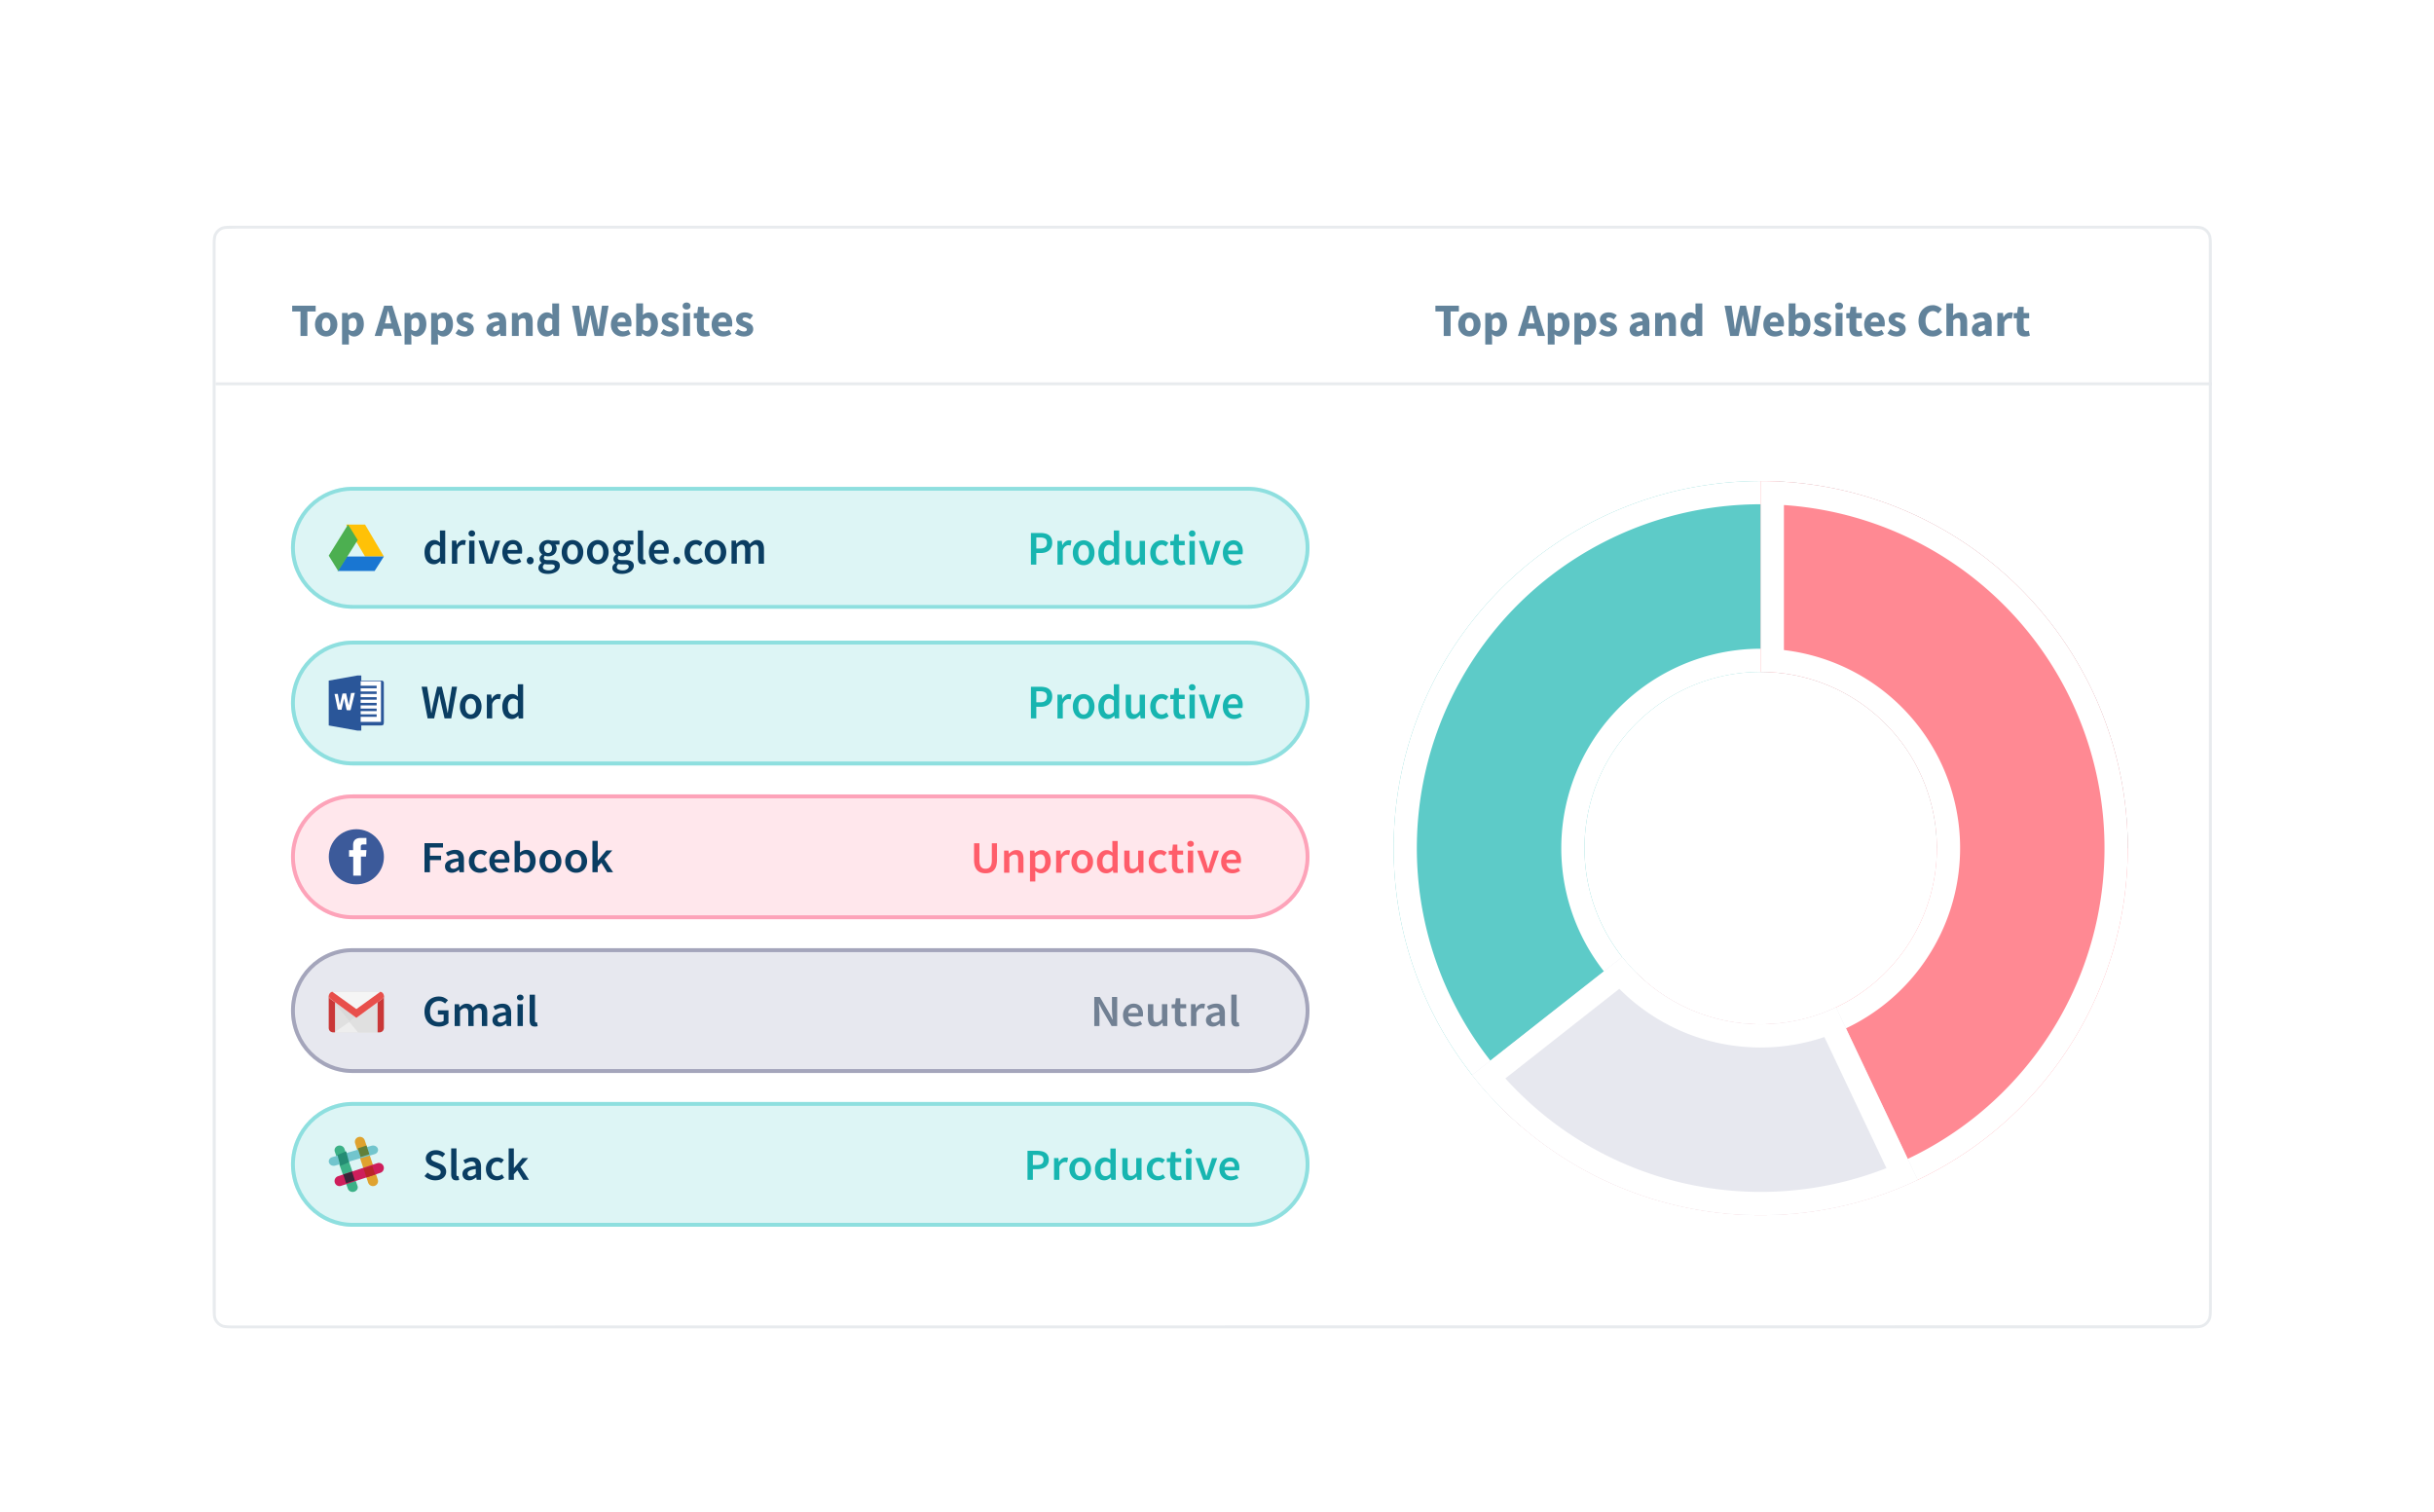 <?xml version="1.0" encoding="UTF-8"?>
<svg xmlns="http://www.w3.org/2000/svg" xmlns:xlink="http://www.w3.org/1999/xlink" width="515" height="320" fill="none">
  <style><![CDATA[.B{fill:#62839b}.C{fill:#0a3d62}.D{fill:#17b5b0}.E{fill-rule:evenodd}.F{fill:#ff5d6a}.G{fill:#fff}.H{fill:#718093}.I{fill:#ddf5f5}.J{fill:#8edfdf}]]></style>
  <g clip-path="url(#B)">
    <g filter="url(#A)">
      <path d="M52 48.67c0-1.72 0-2.58.335-3.235a3.07 3.07 0 0 1 1.341-1.342c.657-.335 1.516-.335 3.235-.335H470.09c1.72 0 2.578 0 3.235.335.578.294 1.047.764 1.34 1.342.335.657.335 1.516.335 3.235V272.14c0 1.72 0 2.58-.335 3.235-.294.578-.763 1.048-1.34 1.342-.657.334-1.516.334-3.235.334H56.912c-1.72 0-2.58 0-3.235-.334-.578-.294-1.047-.764-1.34-1.342C52 274.72 52 273.86 52 272.14V48.67z" class="G"></path>
      <path d="M470.09 44.372H56.912l-1.966.04c-.474.04-.763.112-.99.228-.462.235-.838.61-1.073 1.073-.116.227-.19.517-.228 1-.04.48-.04 1.096-.04 1.966l.04 225.438c.04.474.112.763.228.99a2.46 2.46 0 0 0 1.073 1.073c.227.116.517.19.99.228.48.04 1.096.04 1.966.04l415.144-.04c.474-.04.763-.112 1-.228.462-.236.838-.61 1.073-1.073.116-.228.2-.517.228-.99.04-.48.04-1.096.04-1.966l-.04-225.438c-.038-.474-.112-.763-.228-1-.235-.462-.61-.838-1.073-1.073-.227-.116-.516-.19-1-.228-.48-.04-1.097-.04-1.966-.04zM52.335 45.434C52 46.09 52 46.95 52 48.67V272.14c0 1.72 0 2.58.335 3.235.294.578.764 1.048 1.34 1.342.657.334 1.516.334 3.235.334H470.09c1.72 0 2.578 0 3.235-.334.578-.294 1.047-.764 1.34-1.342.335-.656.335-1.516.335-3.235V48.67c0-1.72 0-2.58-.335-3.235-.294-.578-.763-1.047-1.34-1.342-.657-.335-1.516-.335-3.235-.335H56.912c-1.72 0-2.58 0-3.235.335a3.07 3.07 0 0 0-1.341 1.342z" fill="#e8ebee" class="E"></path>
      <path d="M52.614 77.524V76.9H475v.614H52.614z" fill="#e8ebee" class="E"></path>
      <path d="M70.58 67.087h1.454V61.9h1.758v-1.218h-4.97V61.9h1.758v5.187z" class="B"></path>
      <use xlink:href="#C" class="B"></use>
      <use xlink:href="#D" class="B"></use>
      <path d="M88.592 63.846l.5-2.063h.04l.668 2.652h-1.365l.157-.59zm-2.318 3.242h1.473l.393-1.523h1.955l.393 1.523h1.532l-2.004-6.405h-1.74l-2.004 6.405z" class="B"></path>
      <path d="M92.602 68.895h1.444V67.47l-.05-.776c.344.324.737.51 1.16.51 1.05 0 2.053-.963 2.053-2.632 0-1.503-.727-2.475-1.906-2.475-.51 0-1.002.255-1.385.6h-.04l-.098-.48h-1.18v6.68zm2.22-2.868a1.12 1.12 0 0 1-.776-.314v-1.994c.285-.304.54-.442.835-.442.58 0 .845.442.845 1.316 0 1.002-.403 1.434-.904 1.434z" class="B"></path>
      <path d="M98.233 68.895h1.444V67.47l-.05-.776c.344.324.737.51 1.16.51 1.05 0 2.053-.963 2.053-2.632 0-1.503-.727-2.475-1.906-2.475-.51 0-1.002.255-1.385.6h-.04l-.098-.48h-1.18v6.68zm2.22-2.868a1.12 1.12 0 0 1-.776-.314v-1.994c.285-.304.54-.442.835-.442.58 0 .844.442.844 1.316 0 1.002-.402 1.434-.903 1.434z" class="B"></path>
      <path d="M105.25 67.205c1.306 0 2.004-.688 2.004-1.572 0-.894-.698-1.238-1.317-1.464-.5-.187-.952-.305-.952-.62 0-.246.176-.383.55-.383.343 0 .677.157 1.03.412l.648-.864c-.422-.314-.972-.62-1.72-.62-1.13 0-1.866.62-1.866 1.523 0 .805.697 1.208 1.287 1.434.5.196.992.344.992.668 0 .255-.187.413-.62.413-.413 0-.815-.177-1.257-.51l-.65.904a3.15 3.15 0 0 0 1.867.678z" class="B"></path>
      <path d="M111.365 67.205c.55 0 1.002-.255 1.415-.62h.04l.098.5h1.18v-2.8c0-1.493-.688-2.2-1.935-2.2-.766 0-1.464.265-2.083.64l.52.953c.47-.275.874-.442 1.287-.442.53 0 .736.275.766.707-1.925.197-2.74.756-2.74 1.778 0 .825.56 1.473 1.454 1.473zm.49-1.12c-.344 0-.56-.147-.56-.462 0-.373.334-.668 1.356-.806v.855c-.256.255-.472.413-.796.413z" class="B"></path>
      <path d="M115.317 67.087h1.444v-3.29c.315-.305.54-.47.904-.47.412 0 .6.216.6.923v2.84h1.444v-3.025c0-1.218-.452-1.965-1.513-1.965-.658 0-1.15.344-1.56.737h-.04l-.098-.62h-1.18v4.872z" class="B"></path>
      <path d="M122.677 67.205c.472 0 .953-.255 1.297-.6h.04l.098.48h1.18V60.2h-1.444v1.66l.06.747c-.334-.314-.658-.51-1.198-.51-1.032 0-2.024.963-2.024 2.554s.786 2.554 1.994 2.554zm.373-1.18c-.56 0-.884-.432-.884-1.395 0-.923.413-1.356.875-1.356a1.15 1.15 0 0 1 .805.314v1.994c-.236.324-.48.442-.796.442z" class="B"></path>
      <path d="M129.224 67.087h1.787l.6-2.908.265-1.483h.04l.255 1.483.63 2.908h1.817l1.14-6.405h-1.385l-.442 2.996-.265 2.023h-.04l-.383-2.023-.687-2.996h-1.228l-.688 2.996-.383 2.023h-.04l-.256-2.023-.442-2.996h-1.483l1.19 6.405z" class="B"></path>
      <path d="M138.707 67.205c.58 0 1.228-.206 1.73-.55l-.48-.874c-.354.216-.688.324-1.05.324-.648 0-1.14-.324-1.267-1.03h2.917c.03-.118.06-.383.06-.64 0-1.326-.688-2.338-2.073-2.338-1.17 0-2.298.972-2.298 2.554 0 1.61 1.07 2.554 2.465 2.554zm-1.08-3.084c.098-.62.49-.923.943-.923.58 0 .815.383.815.923h-1.758z" class="B"></path>
      <path d="M144.165 67.205c1.05 0 2.053-.963 2.053-2.642 0-1.493-.737-2.465-1.916-2.465-.452 0-.913.206-1.286.54l.04-.746v-1.7h-1.444v6.886h1.13l.118-.52h.04c.383.422.835.638 1.267.638zm-.334-1.18c-.246 0-.52-.08-.776-.314v-1.994c.275-.304.54-.442.835-.442.58 0 .845.442.845 1.316 0 1.002-.403 1.434-.904 1.434z" class="B"></path>
      <path d="M148.628 67.205c1.306 0 2.004-.688 2.004-1.572 0-.894-.698-1.238-1.316-1.464-.5-.187-.953-.305-.953-.62 0-.246.177-.383.55-.383.344 0 .678.157 1.03.412l.65-.864c-.423-.314-.973-.62-1.72-.62-1.13 0-1.867.62-1.867 1.523 0 .805.698 1.208 1.287 1.434.5.196.992.344.992.668 0 .255-.187.413-.62.413-.412 0-.815-.177-1.257-.51l-.648.904c.49.403 1.227.678 1.866.678z" class="B"></path>
      <use xlink:href="#E" class="B"></use>
      <path d="M156.14 67.205c.47 0 .825-.098 1.08-.177l-.226-1.05a1.37 1.37 0 0 1-.461.098c-.383 0-.63-.226-.63-.776v-1.955h1.17v-1.13h-1.17v-1.297h-1.198l-.167 1.297-.747.06v1.07h.668v1.974c0 1.13.472 1.886 1.68 1.886z" class="B"></path>
      <path d="M160.032 67.205c.58 0 1.228-.206 1.73-.55l-.48-.874c-.354.216-.688.324-1.052.324-.648 0-1.14-.324-1.267-1.03h2.918c.03-.118.06-.383.06-.64 0-1.326-.688-2.338-2.073-2.338-1.17 0-2.3.972-2.3 2.554 0 1.61 1.07 2.554 2.466 2.554zm-1.08-3.084c.1-.62.492-.923.943-.923.58 0 .816.383.816.923h-1.76z" class="B"></path>
      <path d="M164.37 67.205c1.306 0 2.003-.688 2.003-1.572 0-.894-.697-1.238-1.316-1.464-.5-.187-.953-.305-.953-.62 0-.246.177-.383.55-.383.344 0 .678.157 1.032.412l.648-.864c-.422-.314-.972-.62-1.72-.62-1.13 0-1.866.62-1.866 1.523 0 .805.697 1.208 1.287 1.434.5.196.992.344.992.668 0 .255-.187.413-.62.413-.413 0-.815-.177-1.257-.51l-.65.904c.49.403 1.228.678 1.867.678z" class="B"></path>
      <path d="M312.47 67.087h1.454V61.9h1.758v-1.218h-4.97V61.9h1.758v5.187z" class="B"></path>
      <path d="M317.907 67.205c1.228 0 2.367-.933 2.367-2.554s-1.14-2.554-2.367-2.554c-1.238 0-2.377.933-2.377 2.554s1.14 2.554 2.377 2.554zm0-1.17c-.6 0-.894-.54-.894-1.385s.295-1.385.894-1.385c.59 0 .894.54.894 1.385s-.305 1.385-.894 1.385z" class="B"></path>
      <path d="M321.263 68.895h1.444V67.47l-.05-.776c.344.324.737.51 1.16.51 1.05 0 2.053-.963 2.053-2.632 0-1.503-.727-2.475-1.906-2.475-.5 0-1 .255-1.385.6h-.04l-.098-.48h-1.18v6.68zm2.22-2.868c-.245 0-.52-.08-.776-.314v-1.994c.285-.304.54-.442.835-.442.58 0 .845.442.845 1.316 0 1.002-.403 1.434-.904 1.434z" class="B"></path>
      <path d="M330.48 63.846l.5-2.063h.04l.668 2.652h-1.366l.157-.59zm-2.318 3.242h1.474l.392-1.523h1.955l.393 1.523h1.533l-2.004-6.405h-1.74l-2.004 6.405z" class="B"></path>
      <path d="M334.49 68.895h1.444V67.47l-.05-.776c.344.324.737.51 1.16.51 1.052 0 2.053-.963 2.053-2.632 0-1.503-.726-2.475-1.905-2.475-.51 0-1.002.255-1.385.6h-.04l-.098-.48h-1.18v6.68zm2.22-2.868c-.245 0-.52-.08-.776-.314v-1.994c.285-.304.54-.442.835-.442.58 0 .845.442.845 1.316 0 1.002-.403 1.434-.904 1.434z" class="B"></path>
      <path d="M340.122 68.895h1.444V67.47l-.05-.776c.344.324.737.51 1.16.51 1.05 0 2.053-.963 2.053-2.632 0-1.503-.727-2.475-1.905-2.475-.51 0-1.002.255-1.385.6h-.04l-.098-.48h-1.18v6.68zm2.22-2.868c-.245 0-.52-.08-.776-.314v-1.994c.285-.304.54-.442.835-.442.58 0 .845.442.845 1.316 0 1.002-.403 1.434-.904 1.434z" class="B"></path>
      <path d="M347.14 67.205c1.306 0 2.003-.688 2.003-1.572 0-.894-.697-1.238-1.316-1.464-.5-.187-.953-.305-.953-.62 0-.246.177-.383.55-.383.344 0 .678.157 1.032.412l.648-.864c-.422-.314-.972-.62-1.72-.62-1.13 0-1.866.62-1.866 1.523 0 .805.697 1.208 1.287 1.434.5.196.992.344.992.668 0 .255-.187.413-.62.413-.413 0-.816-.177-1.258-.51l-.648.904c.49.403 1.228.678 1.867.678z" class="B"></path>
      <path d="M353.255 67.205c.55 0 1.002-.255 1.414-.62h.04l.098.5h1.18v-2.8c0-1.493-.688-2.2-1.936-2.2-.766 0-1.463.265-2.082.64l.52.953c.47-.275.874-.442 1.286-.442.53 0 .737.275.767.707-1.926.197-2.74.756-2.74 1.778 0 .825.56 1.473 1.454 1.473zm.49-1.12c-.344 0-.56-.147-.56-.462 0-.373.334-.668 1.356-.806v.855c-.256.255-.472.413-.796.413z" class="B"></path>
      <path d="M357.207 67.087h1.444v-3.29c.314-.305.54-.47.904-.47.412 0 .6.216.6.923v2.84h1.444v-3.025c0-1.218-.452-1.965-1.513-1.965-.658 0-1.15.344-1.562.737h-.04l-.098-.62h-1.18v4.872z" class="B"></path>
      <path d="M364.567 67.205c.472 0 .953-.255 1.297-.6h.04l.098.48h1.18V60.2h-1.444v1.66l.06.747c-.334-.314-.658-.51-1.2-.51-1.03 0-2.023.963-2.023 2.554s.786 2.554 1.994 2.554zm.373-1.18c-.56 0-.884-.432-.884-1.395 0-.923.413-1.356.874-1.356.266 0 .55.08.806.314v1.994c-.236.324-.48.442-.796.442z" class="B"></path>
      <path d="M373.08 67.087h1.788l.6-2.908.265-1.483h.04l.256 1.483.628 2.908h1.818l1.14-6.405h-1.385l-.442 2.996-.265 2.023h-.04l-.384-2.023-.687-2.996h-1.228l-.688 2.996-.383 2.023h-.04l-.255-2.023-.442-2.996h-1.484l1.19 6.405z" class="B"></path>
      <path d="M382.564 67.205a3.19 3.19 0 0 0 1.729-.55l-.482-.874c-.353.216-.687.324-1.05.324-.648 0-1.14-.324-1.267-1.03h2.917c.03-.118.06-.383.06-.64 0-1.326-.687-2.338-2.072-2.338-1.17 0-2.3.972-2.3 2.554 0 1.61 1.07 2.554 2.466 2.554zm-1.08-3.084c.098-.62.49-.923.943-.923.58 0 .815.383.815.923h-1.758z" class="B"></path>
      <path d="M388.02 67.205c1.05 0 2.053-.963 2.053-2.642 0-1.493-.737-2.465-1.915-2.465-.452 0-.914.206-1.287.54l.04-.746v-1.7h-1.444v6.886h1.13l.118-.52h.04c.383.422.835.638 1.267.638zm-.334-1.18a1.12 1.12 0 0 1-.776-.314v-1.994c.275-.304.54-.442.835-.442.58 0 .845.442.845 1.316 0 1.002-.403 1.434-.904 1.434z" class="B"></path>
      <path d="M392.484 67.205c1.307 0 2.004-.688 2.004-1.572 0-.894-.697-1.238-1.316-1.464-.5-.187-.953-.305-.953-.62 0-.246.177-.383.55-.383.344 0 .678.157 1.032.412l.648-.864c-.423-.314-.973-.62-1.72-.62-1.13 0-1.867.62-1.867 1.523 0 .805.698 1.208 1.287 1.434.5.196.992.344.992.668 0 .255-.186.413-.618.413-.413 0-.816-.177-1.258-.51l-.648.904c.49.403 1.228.678 1.866.678z" class="B"></path>
      <path d="M395.405 67.087h1.444v-4.872h-1.444v4.872zm.717-5.59c.49 0 .835-.314.835-.756s-.344-.746-.835-.746c-.48 0-.835.304-.835.746s.354.756.835.756z" class="B"></path>
      <path d="M399.996 67.205c.472 0 .825-.098 1.08-.177l-.226-1.05c-.128.05-.305.098-.462.098-.383 0-.63-.226-.63-.776v-1.955h1.17v-1.13h-1.17v-1.297h-1.198l-.167 1.297-.747.06v1.07h.668v1.974c0 1.13.472 1.886 1.68 1.886z" class="B"></path>
      <path d="M403.888 67.205c.58 0 1.228-.206 1.73-.55l-.48-.874c-.354.216-.688.324-1.05.324-.65 0-1.14-.324-1.267-1.03h2.917c.03-.118.06-.383.06-.64 0-1.326-.688-2.338-2.073-2.338-1.17 0-2.298.972-2.298 2.554 0 1.61 1.07 2.554 2.465 2.554zm-1.08-3.084c.098-.62.49-.923.943-.923.58 0 .815.383.815.923h-1.758z" class="B"></path>
      <path d="M408.226 67.205c1.306 0 2.004-.688 2.004-1.572 0-.894-.698-1.238-1.317-1.464-.5-.187-.952-.305-.952-.62 0-.246.176-.383.55-.383.344 0 .678.157 1.03.412l.648-.864c-.422-.314-.972-.62-1.72-.62-1.13 0-1.866.62-1.866 1.523 0 .805.698 1.208 1.287 1.434.5.196.992.344.992.668 0 .255-.187.413-.62.413-.412 0-.815-.177-1.257-.51l-.648.904c.49.403 1.227.678 1.866.678z" class="B"></path>
      <path d="M415.903 67.205c.835 0 1.542-.324 2.073-.943l-.767-.904c-.314.334-.726.6-1.247.6-.943 0-1.552-.766-1.552-2.083 0-1.287.697-2.063 1.572-2.063.46 0 .805.216 1.13.51l.766-.923c-.432-.442-1.1-.835-1.925-.835-1.62 0-3.025 1.238-3.025 3.36 0 2.15 1.355 3.28 2.976 3.28z" class="B"></path>
      <path d="M418.83 67.087h1.444v-3.29c.314-.305.54-.47.903-.47.413 0 .6.216.6.923v2.84h1.444v-3.025c0-1.218-.45-1.965-1.512-1.965-.658 0-1.14.344-1.503.668l.07-.874v-1.7h-1.444v6.886z" class="B"></path>
      <path d="M425.67 67.205c.55 0 1.002-.255 1.415-.62h.04l.098.5h1.18v-2.8c0-1.493-.688-2.2-1.935-2.2-.766 0-1.464.265-2.083.64l.52.953c.47-.275.874-.442 1.287-.442.53 0 .737.275.766.707-1.925.197-2.74.756-2.74 1.778 0 .825.56 1.473 1.454 1.473zm.49-1.12c-.343 0-.56-.147-.56-.462 0-.373.334-.668 1.356-.806v.855c-.255.255-.472.413-.796.413z" class="B"></path>
      <path d="M429.622 67.087h1.444v-2.83c.256-.658.708-.894 1.07-.894.206 0 .354.03.53.08l.236-1.248c-.137-.06-.304-.098-.58-.098-.5 0-1.032.314-1.385.972h-.04l-.098-.855h-1.18v4.872z" class="B"></path>
      <path d="M435.412 67.205c.472 0 .825-.098 1.08-.177l-.226-1.05c-.128.05-.305.098-.462.098-.383 0-.628-.226-.628-.776v-1.955h1.17v-1.13h-1.17v-1.297h-1.2l-.167 1.297-.746.06v1.07h.668v1.974c0 1.13.47 1.886 1.68 1.886z" class="B"></path>
      <path d="M457.196 175.446a77.66 77.66 0 0 0-9.515-37.247c-6.243-11.422-15.256-21.09-26.212-28.12a77.66 77.66 0 0 0-74.311-5.225c-11.83 5.426-22.1 13.74-29.89 24.175s-12.812 22.66-14.634 35.55a77.66 77.66 0 0 0 26.228 69.724l26.35-30.605c-4.735-4.077-8.37-9.278-10.57-15.126s-2.894-12.155-2.02-18.342a37.29 37.29 0 0 1 7.024-17.063 37.28 37.28 0 0 1 32.502-14.906 37.27 37.27 0 0 1 30.096 19.308 37.27 37.27 0 0 1 4.567 17.878h40.385z" fill="#5dcbc8"></path>
      <path d="M452.12 170.535c-.7-10.49-3.687-20.72-8.747-29.98a72.75 72.75 0 0 0-24.555-26.342 72.76 72.76 0 0 0-34.181-11.339c-12.163-.855-24.347 1.36-35.43 6.444a72.75 72.75 0 0 0-28 22.647c-7.288 9.776-12 21.227-13.708 33.3a72.76 72.76 0 0 0 3.943 35.796c3.715 9.876 9.527 18.807 17.013 26.19l20.018-23.253c-3.65-3.972-6.516-8.62-8.427-13.697a42.2 42.2 0 0 1-2.286-20.758c1-7.002 3.723-13.642 7.95-19.31a42.18 42.18 0 0 1 16.237-13.134 42.2 42.2 0 0 1 20.547-3.736c7.054.496 13.87 2.757 19.82 6.575a42.18 42.18 0 0 1 14.24 15.276c2.602 4.76 4.254 9.965 4.882 15.323h30.683zm4.922 0c-.717-11.313-3.904-22.354-9.36-32.336-6.243-11.422-15.256-21.09-26.212-28.12a77.66 77.66 0 0 0-74.311-5.225c-11.83 5.426-22.1 13.74-29.89 24.175s-12.812 22.66-14.634 35.55a77.66 77.66 0 0 0 4.209 38.212c4.005 10.647 10.293 20.265 18.398 28.2a77.87 77.87 0 0 0 3.603 3.307l.018.015 26.35-30.605c-4.735-4.077-8.37-9.278-10.57-15.126s-2.894-12.155-2.02-18.342a37.29 37.29 0 0 1 7.024-17.063 37.28 37.28 0 0 1 32.502-14.906 37.27 37.27 0 0 1 30.096 19.308 37.27 37.27 0 0 1 4.567 17.878h40.385c0-1.64-.052-3.28-.155-4.91z" class="E G"></path>
      <path d="M324.618 230.362a77.65 77.65 0 0 0 32.371 19.403c12.222 3.707 25.17 4.343 37.695 1.852a77.66 77.66 0 0 0 34.118-16.137c9.873-8.102 17.595-18.514 22.482-30.313a77.66 77.66 0 0 0 5.538-37.333c-1.252-12.7-5.62-24.915-12.715-35.535a77.66 77.66 0 0 0-27.964-25.345c-11.263-6.02-23.838-9.17-36.6-9.17v40.384c6.13 0 12.166 1.512 17.573 4.402a37.28 37.28 0 0 1 19.526 29.223c.6 6.1-.312 12.255-2.658 17.92s-6.053 10.662-10.792 14.55a37.28 37.28 0 0 1-16.376 7.745c-6.013 1.196-12.228.89-18.094-.89s-11.203-4.978-15.538-9.313l-28.556 28.556z" fill="#ff8993"></path>
      <path d="M331.68 230.245a72.76 72.76 0 0 0 26.734 14.82 72.75 72.75 0 0 0 67.271-13.381c9.248-7.6 16.482-17.344 21.06-28.397a72.75 72.75 0 0 0 5.187-34.971c-1.173-11.907-5.264-23.34-11.9-33.288s-15.645-18.102-26.196-23.742a72.76 72.76 0 0 0-29.383-8.425v30.683a42.19 42.19 0 0 1 14.976 4.695c6.12 3.27 11.337 8 15.192 13.768a42.2 42.2 0 0 1 6.907 19.304c.68 6.905-.354 13.87-3.01 20.28s-6.85 12.066-12.213 16.467-11.73 7.413-18.534 8.766-13.838 1.008-20.478-1.006a42.18 42.18 0 0 1-13.909-7.27l-21.696 21.696zm-3.48 3.48c-1.227-1.08-2.422-2.202-3.582-3.363l28.556-28.556c4.335 4.335 9.672 7.534 15.538 9.313s12.08 2.085 18.094.89a37.28 37.28 0 0 0 16.376-7.745c4.74-3.89 8.446-8.887 10.792-14.55s3.26-11.82 2.658-17.92a37.28 37.28 0 0 0-19.526-29.223c-5.407-2.9-11.442-4.402-17.573-4.402V97.784a77.65 77.65 0 0 1 4.912.156 77.66 77.66 0 0 1 59.662 34.36c7.096 10.62 11.463 22.825 12.715 35.535a77.66 77.66 0 0 1-5.538 37.333c-4.887 11.8-12.61 22.21-22.482 30.313a77.66 77.66 0 0 1-34.118 16.137c-12.526 2.49-25.473 1.855-37.695-1.852-10.65-3.23-20.465-8.708-28.79-16.04z" class="E G"></path>
      <path d="M318.48 223.447a77.67 77.67 0 0 0 43.253 27.595c17.128 4.033 35.117 2.13 51.022-5.397l-17.275-36.503a37.28 37.28 0 0 1-45.252-10.655l-31.748 24.96z" fill="#e7e8ef"></path>
      <path d="M325.508 224.17c9.886 10.963 22.906 18.7 37.35 22.09s29.545 2.295 43.284-3.105l-13.125-27.733c-7.434 2.508-15.454 2.903-23.154 1.1s-14.702-5.746-20.236-11.307l-24.12 18.964zm-3.87 3.042a78.78 78.78 0 0 1-3.158-3.765l31.748-24.96a37.28 37.28 0 0 0 45.252 10.655l17.275 36.503a78.14 78.14 0 0 1-4.506 1.96 77.67 77.67 0 0 1-86.611-20.393z" class="E G"></path>
      <path d="M68.576 111.905c0-7.12 5.847-12.893 13.06-12.893h189.37c7.213 0 13.06 5.772 13.06 12.893h0c0 7.12-5.847 12.892-13.06 12.892H81.636c-7.213 0-13.06-5.772-13.06-12.892h0z" class="E I"></path>
      <path d="M271.007 99.818H81.636c-6.762 0-12.244 5.41-12.244 12.087s5.482 12.086 12.244 12.086h189.37c6.762 0 12.244-5.41 12.244-12.086s-5.482-12.087-12.244-12.087zm-189.37-.806c-7.213 0-13.06 5.772-13.06 12.893s5.847 12.892 13.06 12.892h189.37c7.213 0 13.06-5.772 13.06-12.892s-5.847-12.893-13.06-12.893H81.636z" class="E J"></path>
      <path d="M98.8 115.39c-.605 0-1.087-.222-1.445-.667-.352-.45-.528-1.082-.528-1.892 0-.398.055-.756.166-1.075.117-.318.27-.587.46-.806a2.06 2.06 0 0 1 .645-.508 1.74 1.74 0 0 1 .762-.179c.273 0 .505.05.693.15.19.093.378.223.567.388l-.04-.786v-1.772h1.123v7.03h-.928l-.078-.528h-.04a2.55 2.55 0 0 1-.615.458c-.234.126-.482.19-.742.19zm.273-.946c.358 0 .694-.182 1.006-.547v-2.28a1.57 1.57 0 0 0-.498-.319c-.156-.06-.316-.09-.48-.09-.312 0-.576.14-.79.418s-.322.677-.322 1.194c0 .53.09.936.273 1.215.19.272.46.408.81.408z" class="C"></path>
      <path d="M102.623 115.27v-4.89h.928l.078.866h.04c.17-.318.375-.56.616-.726.24-.173.488-.26.742-.26.228 0 .4.033.547.1l-.195.996c-.085-.027-.163-.046-.235-.06a1.49 1.49 0 0 0-.263-.02c-.19 0-.388.077-.596.23-.21.146-.388.405-.537.777v2.987h-1.124z" class="C"></path>
      <path d="M106.267 115.27v-4.89h1.123v4.89h-1.123zm.567-5.745c-.202 0-.368-.06-.5-.18s-.195-.276-.195-.468.065-.348.195-.468a.69.69 0 0 1 .499-.189.69.69 0 0 1 .498.189c.13.12.195.276.195.468s-.065.348-.195.468-.297.18-.498.18z" class="C"></path>
      <path d="M109.898 115.27l-1.67-4.89h1.142l.762 2.54.196.727.205.746h.04l.205-.746.205-.727.762-2.54h1.084l-1.63 4.89h-1.3z" class="C"></path>
      <path d="M115.653 115.39a2.51 2.51 0 0 1-.928-.169c-.286-.12-.537-.29-.752-.508s-.384-.484-.508-.796a3.14 3.14 0 0 1-.175-1.086c0-.398.06-.756.185-1.075a2.53 2.53 0 0 1 .489-.806c.208-.22.446-.388.713-.508s.54-.18.82-.18c.326 0 .612.056.86.17a1.64 1.64 0 0 1 .615.478 2.08 2.08 0 0 1 .381.737 3.3 3.3 0 0 1 .127.936c0 .112-.007.22-.02.318a1.62 1.62 0 0 1-.029.239h-3.047c.052.438.2.777.45 1.016.254.232.576.348.967.348.208 0 .4-.03.576-.1.182-.066.36-.156.537-.268l.38.716a3.43 3.43 0 0 1-.762.379c-.28.1-.573.15-.88.15zm-1.28-3.026h2.13c0-.38-.08-.674-.244-.887-.156-.22-.4-.328-.733-.328-.286 0-.537.103-.752.31s-.348.507-.4.906z" class="C"></path>
      <path d="M119.187 115.39a.71.71 0 0 1-.527-.219c-.137-.146-.205-.332-.205-.558s.068-.41.205-.557a.71.71 0 0 1 .527-.219.68.68 0 0 1 .518.219c.137.146.205.332.205.557s-.068.412-.205.558a.68.68 0 0 1-.518.219z" class="C"></path>
      <path d="M122.913 117.43c-.287 0-.554-.027-.8-.08-.24-.053-.45-.132-.625-.24s-.316-.24-.42-.398a1.04 1.04 0 0 1-.147-.557 1.04 1.04 0 0 1 .176-.578c.117-.172.286-.328.508-.468v-.04c-.124-.08-.228-.185-.313-.318-.078-.133-.117-.3-.117-.498a.9.9 0 0 1 .156-.518c.11-.16.235-.288.372-.388v-.04a1.81 1.81 0 0 1-.44-.517c-.124-.226-.186-.485-.186-.777 0-.28.052-.528.157-.747s.24-.4.4-.547a1.71 1.71 0 0 1 .605-.339c.228-.08.47-.12.723-.12a1.64 1.64 0 0 1 .371.04 2.09 2.09 0 0 1 .333.079h1.72v.847h-.88c.078.092.143.212.195.358.052.14.078.295.078.468 0 .272-.05.51-.147.717-.09.205-.218.378-.38.517s-.355.246-.577.32a2.26 2.26 0 0 1-.713.109 1.81 1.81 0 0 1-.322-.029c-.11-.02-.22-.053-.332-.1a1.21 1.21 0 0 0-.176.199.53.53 0 0 0-.059.269c0 .14.056.25.166.33.118.08.323.12.616.12h.85c.58 0 1.015.096 1.308.29.3.186.45.49.45.916 0 .24-.062.464-.186.677-.117.212-.286.395-.508.547s-.49.272-.8.36c-.313.092-.665.14-1.055.14zm.058-4.43a.79.79 0 0 0 .586-.249c.163-.173.244-.418.244-.737 0-.305-.08-.54-.244-.707a.76.76 0 0 0-.586-.259c-.234 0-.433.083-.596.25s-.244.405-.244.717c0 .32.082.564.244.737.163.166.362.25.596.25zm.117 3.683c.39 0 .704-.08.938-.24.24-.152.362-.335.362-.547 0-.193-.075-.322-.225-.39-.143-.066-.352-.1-.625-.1h-.655a2.58 2.58 0 0 1-.654-.07c-.247.193-.37.408-.37.647 0 .22.107.39.322.508.222.126.524.19.908.19z" class="C"></path>
      <path d="M128.128 115.39c-.3 0-.587-.056-.86-.17a2.2 2.2 0 0 1-.733-.498c-.208-.22-.374-.488-.498-.806s-.185-.68-.185-1.086a3 3 0 0 1 .185-1.085c.124-.318.3-.587.498-.806a2.2 2.2 0 0 1 .733-.498 2.13 2.13 0 0 1 .86-.179 2.13 2.13 0 0 1 .859.179c.28.113.524.28.733.498s.374.488.498.806c.13.32.195.68.195 1.085s-.065.767-.195 1.086c-.124.318-.3.587-.498.806s-.453.385-.733.498c-.273.113-.56.17-.86.17zm0-.936c.35 0 .628-.146.83-.438.202-.3.303-.693.303-1.185s-.1-.892-.303-1.184a.95.95 0 0 0-.83-.448.95.95 0 0 0-.831.448c-.195.292-.293.687-.293 1.184s.098.886.293 1.185c.202.292.48.438.83.438z" class="C"></path>
      <path d="M133.488 115.39c-.3 0-.586-.056-.86-.17a2.19 2.19 0 0 1-.733-.498c-.208-.22-.374-.488-.498-.806a2.98 2.98 0 0 1-.186-1.086c0-.404.062-.766.186-1.085s.3-.587.498-.806a2.19 2.19 0 0 1 .733-.498 2.13 2.13 0 0 1 .859-.179c.3 0 .586.06.86.18.28.113.524.28.732.498a2.41 2.41 0 0 1 .498.806c.13.32.196.68.196 1.085s-.065.767-.196 1.086a2.41 2.41 0 0 1-.498.806c-.208.22-.452.385-.732.498a2.23 2.23 0 0 1-.86.169zm0-.936c.352 0 .63-.146.83-.438.202-.3.303-.693.303-1.185s-.1-.892-.303-1.184c-.2-.3-.478-.448-.83-.448a.95.95 0 0 0-.83.448c-.195.292-.293.687-.293 1.184s.098.886.293 1.185c.202.292.48.438.83.438z" class="C"></path>
      <path d="M138.556 117.43c-.287 0-.554-.027-.8-.08-.24-.053-.45-.132-.625-.24s-.316-.24-.42-.398a1.04 1.04 0 0 1-.147-.557 1.04 1.04 0 0 1 .176-.578c.117-.172.287-.328.508-.468v-.04c-.124-.08-.228-.185-.313-.318-.078-.133-.117-.3-.117-.498a.9.9 0 0 1 .156-.518c.11-.16.235-.288.372-.388v-.04a1.81 1.81 0 0 1-.44-.517c-.124-.226-.186-.485-.186-.777a1.72 1.72 0 0 1 .157-.747c.104-.22.24-.4.4-.547.176-.153.378-.266.606-.34.227-.08.468-.12.722-.12a1.64 1.64 0 0 1 .371.04 2.09 2.09 0 0 1 .333.079h1.72v.847h-.88c.078.092.143.212.195.358.052.14.078.295.078.468 0 .272-.05.51-.146.717-.092.205-.22.378-.38.517s-.355.246-.577.32a2.26 2.26 0 0 1-.713.109 1.81 1.81 0 0 1-.322-.029c-.11-.02-.22-.053-.332-.1a1.21 1.21 0 0 0-.176.199c-.04.067-.058.156-.058.27 0 .14.055.25.166.33.117.08.322.12.615.12h.85c.58 0 1.015.096 1.308.29.3.186.45.49.45.916 0 .24-.062.464-.186.677-.117.212-.286.395-.508.547s-.49.272-.8.36c-.313.092-.665.14-1.055.14zm.058-4.43a.79.79 0 0 0 .586-.249c.163-.173.245-.418.245-.737 0-.305-.082-.54-.245-.707a.76.76 0 0 0-.586-.259.8.8 0 0 0-.595.249c-.163.166-.245.405-.245.717 0 .32.082.564.245.737a.8.8 0 0 0 .595.249zm.118 3.683c.4 0 .703-.08.937-.24.24-.152.362-.335.362-.547 0-.193-.075-.322-.225-.39-.143-.066-.352-.1-.625-.1h-.655a2.58 2.58 0 0 1-.654-.07c-.247.193-.37.408-.37.647 0 .22.107.39.322.508.222.126.524.19.91.19z" class="C"></path>
      <path d="M143.054 115.39c-.404 0-.687-.123-.85-.368s-.244-.58-.244-1.006v-5.774h1.123v5.834c0 .14.026.24.078.3.052.053.108.08.166.08h.07c.026 0 .062-.006.107-.02l.147.856c-.15.067-.35.1-.596.1z" class="C"></path>
      <path d="M146.663 115.39c-.332 0-.642-.056-.928-.17-.287-.12-.537-.29-.752-.508s-.384-.484-.508-.796a3.14 3.14 0 0 1-.176-1.086c0-.398.062-.756.186-1.075a2.51 2.51 0 0 1 .488-.806c.208-.22.446-.388.713-.508a2 2 0 0 1 .821-.179c.325 0 .612.056.86.17s.453.272.615.478c.17.206.297.45.38.737s.127.597.127.936a2.46 2.46 0 0 1-.019.318c-.007.1-.017.18-.03.24h-3.047c.052.438.202.777.45 1.016.254.232.577.348.967.348.21 0 .4-.03.577-.1.182-.066.36-.156.537-.268l.38.716a3.43 3.43 0 0 1-.762.379c-.28.1-.573.15-.88.15zm-1.28-3.026h2.13c0-.38-.082-.674-.245-.887-.156-.22-.4-.328-.732-.328a1.05 1.05 0 0 0-.752.309c-.215.205-.35.507-.4.906z" class="C"></path>
      <path d="M150.197 115.39a.71.71 0 0 1-.527-.219c-.137-.146-.206-.332-.206-.558s.07-.41.206-.557a.71.71 0 0 1 .527-.219.68.68 0 0 1 .518.219c.136.146.205.332.205.557s-.07.412-.205.558a.68.68 0 0 1-.518.219z" class="C"></path>
      <path d="M154.15 115.39c-.325 0-.63-.056-.918-.17-.28-.113-.524-.28-.732-.498a2.3 2.3 0 0 1-.489-.806 3.14 3.14 0 0 1-.176-1.086c0-.404.066-.766.196-1.085s.306-.587.527-.806.476-.385.762-.498c.293-.12.6-.18.918-.18.313 0 .58.053.8.16.228.106.43.236.606.388l-.547.747c-.13-.113-.26-.2-.39-.26-.124-.066-.26-.1-.4-.1-.39 0-.707.15-.948.448-.24.292-.36.687-.36 1.184s.117.886.352 1.185c.24.292.55.438.928.438.188 0 .364-.04.527-.12.17-.087.322-.186.46-.3l.46.757a2.37 2.37 0 0 1-.752.448c-.267.1-.537.15-.81.15z" class="C"></path>
      <path d="M158.383 115.39c-.3 0-.586-.056-.86-.17a2.19 2.19 0 0 1-.733-.498c-.208-.22-.374-.488-.498-.806s-.185-.68-.185-1.086a3 3 0 0 1 .185-1.085c.124-.318.3-.587.498-.806a2.19 2.19 0 0 1 .733-.498 2.13 2.13 0 0 1 .859-.179 2.13 2.13 0 0 1 .86.179c.28.113.524.28.733.498s.374.488.498.806c.13.32.195.68.195 1.085s-.065.767-.195 1.086c-.124.318-.3.587-.498.806s-.453.385-.733.498c-.273.113-.56.17-.86.17zm0-.936c.352 0 .63-.146.83-.438.202-.3.303-.693.303-1.185s-.1-.892-.303-1.184a.95.95 0 0 0-.831-.448.95.95 0 0 0-.83.448c-.195.292-.293.687-.293 1.184s.098.886.293 1.185c.202.292.48.438.83.438z" class="C"></path>
      <path d="M161.78 115.27v-4.89h.928l.078.667h.04a3.44 3.44 0 0 1 .654-.557c.24-.153.512-.23.81-.23.352 0 .632.076.84.23.215.152.378.368.488.647.228-.252.466-.46.713-.627a1.46 1.46 0 0 1 .831-.249c.508 0 .882.17 1.123.508.24.33.36.81.36 1.433v3.067h-1.133v-2.917c0-.405-.062-.69-.185-.857-.117-.166-.3-.25-.547-.25-.3 0-.635.203-1.006.608v3.415h-1.124v-2.917c0-.405-.06-.69-.185-.857-.117-.166-.303-.25-.557-.25-.3 0-.635.203-1.006.608v3.415h-1.123z" class="C"></path>
      <path d="M225.13 115.465v-6.692h2.022a4.45 4.45 0 0 1 .982.103c.307.068.572.184.795.348s.396.378.52.644c.125.26.187.584.187.972a2.29 2.29 0 0 1-.187.962c-.124.273-.298.502-.52.686-.216.177-.474.3-.776.4a3.57 3.57 0 0 1-.961.123h-.923v2.455h-1.14zm1.14-3.407h.834c.943 0 1.414-.406 1.414-1.218 0-.423-.125-.712-.373-.87-.242-.164-.602-.246-1.08-.246h-.795v2.333z" class="D"></path>
      <path d="M230.744 115.465v-5.024h.933l.078.89h.04c.17-.328.376-.577.618-.747.242-.178.49-.266.746-.266.23 0 .412.034.55.102l-.197 1.023c-.085-.027-.163-.048-.235-.06a1.42 1.42 0 0 0-.265-.021c-.2 0-.4.08-.6.236-.21.15-.39.416-.54.798v3.07h-1.13z" class="D"></path>
      <path d="M236.283 115.588a2.2 2.2 0 0 1-.864-.174c-.274-.116-.52-.286-.736-.51a2.52 2.52 0 0 1-.5-.829c-.125-.328-.187-.7-.187-1.116s.062-.787.187-1.115a2.51 2.51 0 0 1 .5-.829c.216-.225.462-.395.736-.51.275-.123.563-.184.864-.184s.59.06.864.184c.28.116.527.286.736.51s.377.502.5.83c.13.328.196.7.196 1.115s-.065.788-.196 1.116c-.124.327-.29.603-.5.83s-.455.395-.736.51a2.2 2.2 0 0 1-.864.174zm0-.962c.354 0 .632-.15.835-.45.202-.307.304-.713.304-1.218 0-.51-.102-.917-.304-1.217a.95.95 0 0 0-.835-.461.95.95 0 0 0-.834.461c-.196.3-.295.706-.295 1.217 0 .505.1.91.295 1.218.203.3.48.45.834.45z" class="D"></path>
      <path d="M241.386 115.588c-.61 0-1.093-.228-1.453-.685-.353-.464-.53-1.112-.53-1.945 0-.41.056-.777.167-1.105.118-.327.27-.603.46-.828s.406-.4.648-.522a1.71 1.71 0 0 1 .766-.184c.275 0 .507.05.697.153.19.096.38.23.57.4l-.04-.808v-1.822h1.13v7.224h-.933l-.078-.542h-.04a2.57 2.57 0 0 1-.618.471 1.53 1.53 0 0 1-.746.194zm.275-.972c.36 0 .697-.188 1.01-.563V111.7c-.17-.157-.337-.266-.5-.327-.157-.062-.317-.092-.48-.092-.314 0-.58.143-.795.43s-.324.696-.324 1.228c0 .546.092.962.275 1.25.2.28.46.42.815.42z" class="D"></path>
      <path d="M246.67 115.588c-.517 0-.893-.17-1.13-.51-.235-.348-.353-.843-.353-1.484v-3.152h1.13v2.998c0 .416.06.7.177.88s.307.256.57.256c.21 0 .393-.054.55-.164.163-.11.337-.286.52-.532v-3.438h1.13v5.024h-.923l-.088-.736h-.03a2.82 2.82 0 0 1-.687.624c-.242.157-.53.235-.864.235z" class="D"></path>
      <path d="M252.705 115.588a2.45 2.45 0 0 1-.923-.174c-.28-.116-.527-.286-.736-.51s-.373-.502-.49-.83a3.28 3.28 0 0 1-.177-1.116c0-.416.066-.787.197-1.115a2.46 2.46 0 0 1 .53-.829c.222-.225.478-.395.766-.51.294-.123.602-.184.922-.184.314 0 .583.054.805.163.23.11.432.242.61.4l-.55.768c-.13-.116-.262-.205-.393-.266a.83.83 0 0 0-.412-.103c-.393 0-.7.154-.952.46-.242.3-.363.706-.363 1.217 0 .505.118.91.353 1.218.242.3.553.45.933.45a1.18 1.18 0 0 0 .53-.122c.17-.09.324-.19.46-.307l.46.777a2.38 2.38 0 0 1-.755.461 2.28 2.28 0 0 1-.815.153z" class="D"></path>
      <path d="M256.83 115.588c-.28 0-.52-.044-.716-.133-.2-.09-.347-.21-.472-.368-.117-.164-.206-.355-.265-.573a3.32 3.32 0 0 1-.078-.747v-2.395h-.687v-.88l.746-.05.137-1.37h.942v1.37h1.227v.93h-1.227v2.395c0 .586.226.88.678.88a1.06 1.06 0 0 0 .255-.031c.092-.02.173-.048.245-.082l.197.87c-.13.048-.282.09-.452.123a2.17 2.17 0 0 1-.53.061z" class="D"></path>
      <path d="M258.678 115.465v-5.024h1.13v5.024h-1.13zm.57-5.904c-.203 0-.37-.06-.5-.184s-.196-.283-.196-.48.066-.358.196-.48c.13-.13.298-.194.5-.194s.37.065.5.194c.13.123.196.283.196.48s-.065.358-.196.48-.298.184-.5.184z" class="D"></path>
      <path d="M262.327 115.465l-1.68-5.024h1.148l.766 2.6.196.747.207.767h.04l.206-.767.206-.747.766-2.6h1.09l-1.64 5.024h-1.305z" class="D"></path>
      <path d="M268.11 115.588c-.334 0-.645-.058-.933-.174-.288-.123-.54-.297-.756-.522s-.386-.498-.5-.818a3.28 3.28 0 0 1-.177-1.116c0-.41.062-.777.187-1.105s.288-.603.49-.828a2.24 2.24 0 0 1 .716-.522c.268-.123.543-.184.825-.184.327 0 .615.058.863.173a1.65 1.65 0 0 1 .619.492c.17.21.298.464.383.757s.127.614.127.962c0 .116-.006.225-.02.327a1.87 1.87 0 0 1-.03.246h-3.062c.052.45.202.798.45 1.043.255.24.58.358.972.358a1.74 1.74 0 0 0 .579-.092c.183-.068.363-.16.54-.276l.383.737c-.23.157-.484.286-.766.39a2.57 2.57 0 0 1-.883.153zm-1.286-3.1h2.14c0-.39-.082-.693-.246-.91-.157-.225-.402-.338-.736-.338-.288 0-.54.106-.756.317s-.35.522-.402.932z" class="D"></path>
      <path d="M80.24 106.993h4l3.99 6.753h-3.99l-4-6.753z" fill="#ffc107"></path>
      <path d="M78.4 116.816l1.975-3.07h7.848l-1.958 3.07H78.4z" fill="#1976d2"></path>
      <path d="M76.557 113.576l2 3.24 4.13-6.55-2.046-3.274-4.093 6.583z" fill="#4caf50"></path>
      <use xlink:href="#F" class="E I"></use>
      <use xlink:href="#G" class="E J"></use>
      <path d="M82.654 138.918h.793v1.085l4.25.008a.46.46 0 0 1 .512.518l.013 8.018c-.013.274.026.577-.13.82-.194.14-.444.124-.67.134l-3.978-.004v1.085h-.828l-6.06-1.085v-9.49l6.096-1.088z" fill="#2a5699" class="E"></path>
      <path d="M83.31 140.146h4.298v8.595H83.31v-1.075h3.386v-.537H83.31v-.67h3.386v-.538H83.31v-.67h3.386v-.537H83.31v-.672h3.386v-.537H83.31v-.672h3.386v-.537H83.31v-.67h3.386v-.537H83.31v-.94z" class="E G"></path>
      <path d="M79.468 142.748l.768-.037.556 2.526.484-2.598.807-.038-.904 3.636c-.225.11-.562-.005-.83.013l-.548-2.48-.543 2.41-.78-.043-.695-3.295.692-.026.418 2.386.573-2.452z" class="E G"></path>
      <path d="M97.482 148.003l-1.278-6.7h1.17l.56 3.386.157 1.077.157 1.067h.04l.207-1.067.216-1.077.787-3.386h.993l.787 3.386.216 1.067.216 1.077h.04l.147-1.077.158-1.067.56-3.386h1.092l-1.23 6.7h-1.417l-.796-3.53-.158-.77-.127-.78h-.04l-.148.78-.147.77-.777 3.53h-1.387z" class="C"></path>
      <path d="M106.586 148.126c-.3 0-.6-.058-.865-.174s-.52-.287-.738-.513c-.21-.226-.377-.503-.5-.83s-.187-.7-.187-1.12.062-.8.187-1.118.292-.605.5-.83c.217-.226.463-.397.738-.513a2.1 2.1 0 0 1 1.731 0c.282.116.528.287.738.513s.377.503.5.83c.13.328.197.7.197 1.118s-.066.79-.197 1.12c-.124.328-.292.605-.5.83s-.456.397-.738.513c-.275.116-.564.174-.866.174zm0-.964c.355 0 .633-.15.836-.452.204-.307.305-.714.305-1.22 0-.513-.1-.92-.305-1.22a.95.95 0 0 0-.836-.461.95.95 0 0 0-.835.461c-.197.3-.295.708-.295 1.22 0 .507.098.914.295 1.22.203.3.48.452.835.452z" class="C"></path>
      <path d="M110.007 148.003v-5.038h.935l.078.893h.04c.17-.328.377-.578.62-.75.243-.178.492-.267.748-.267.23 0 .413.034.55.103l-.196 1.026-.236-.062c-.073-.013-.16-.02-.266-.02-.2 0-.4.078-.6.236-.2.15-.4.417-.54.8v3.078h-1.13z" class="C"></path>
      <path d="M115.27 148.126c-.61 0-1.094-.23-1.455-.687-.354-.465-.53-1.115-.53-1.95 0-.4.056-.78.167-1.108.118-.328.272-.605.462-.83s.407-.4.65-.523c.25-.123.505-.185.767-.185.276 0 .51.052.7.154a2.64 2.64 0 0 1 .57.4l-.04-.8v-1.827h1.13v7.244h-.934l-.08-.543h-.04a2.58 2.58 0 0 1-.619.472c-.236.13-.485.194-.748.194zm.276-.974c.36 0 .698-.188 1.013-.565v-2.35c-.17-.158-.338-.267-.502-.33a1.32 1.32 0 0 0-.482-.092c-.314 0-.58.144-.796.43s-.325.698-.325 1.23c0 .547.092.965.276 1.252.2.28.462.42.816.42z" class="C"></path>
      <path d="M225.13 148.004v-6.692h2.022c.354 0 .68.034.982.102.307.068.572.184.795.348s.396.38.52.645c.125.26.187.583.187.972 0 .368-.062.69-.187.962s-.298.5-.52.685c-.216.177-.474.3-.776.4a3.57 3.57 0 0 1-.961.123h-.923v2.456h-1.14zm1.14-3.408h.834c.943 0 1.414-.406 1.414-1.217 0-.423-.125-.713-.373-.87-.242-.164-.602-.246-1.08-.246h-.795v2.333z" class="D"></path>
      <path d="M230.744 148.004v-5.024h.933l.078.9h.04c.17-.328.376-.577.618-.747.242-.177.49-.266.746-.266.23 0 .412.034.55.102l-.197 1.023c-.085-.027-.163-.047-.235-.06a1.43 1.43 0 0 0-.265-.02c-.2 0-.4.078-.6.235-.21.15-.39.416-.54.798v3.07h-1.13z" class="D"></path>
      <path d="M236.283 148.126a2.22 2.22 0 0 1-.864-.173 2.21 2.21 0 0 1-.736-.512 2.5 2.5 0 0 1-.5-.829c-.125-.327-.187-.7-.187-1.115s.062-.788.187-1.116.29-.603.5-.828a2.21 2.21 0 0 1 .736-.512c.275-.123.563-.184.864-.184s.59.06.864.184c.28.116.527.287.736.512a2.49 2.49 0 0 1 .501.828c.13.328.196.7.196 1.116a2.98 2.98 0 0 1-.196 1.115c-.124.328-.29.604-.5.83s-.455.396-.736.512a2.22 2.22 0 0 1-.864.173zm0-.96c.354 0 .632-.15.835-.45.202-.307.304-.712.304-1.217 0-.512-.102-.918-.304-1.218a.95.95 0 0 0-.835-.46c-.353 0-.63.153-.834.46-.196.3-.295.706-.295 1.218 0 .505.1.9.295 1.217.203.3.48.45.834.45z" class="D"></path>
      <path d="M241.386 148.126c-.61 0-1.093-.228-1.453-.685-.353-.464-.53-1.112-.53-1.944 0-.41.056-.778.167-1.105a2.67 2.67 0 0 1 .461-.829 2.08 2.08 0 0 1 .648-.522 1.71 1.71 0 0 1 .766-.184c.275 0 .507.05.697.153.19.096.38.23.57.4l-.04-.808v-1.82h1.13v7.224h-.933l-.078-.543h-.04c-.176.185-.383.34-.618.47a1.52 1.52 0 0 1-.746.194zm.275-.972c.36 0 .697-.187 1.01-.562v-2.344a1.57 1.57 0 0 0-.501-.327c-.157-.06-.317-.092-.48-.092-.314 0-.58.143-.795.43s-.324.695-.324 1.228c0 .545.092.96.275 1.248.2.28.46.42.815.42z" class="D"></path>
      <path d="M246.67 148.126c-.517 0-.893-.17-1.13-.51-.235-.348-.353-.843-.353-1.484v-3.15h1.13v2.998c0 .416.06.71.177.88s.307.255.57.255a.94.94 0 0 0 .55-.163c.163-.11.337-.287.52-.532v-3.438h1.13v5.024h-.923l-.088-.737h-.03a2.82 2.82 0 0 1-.687.624c-.242.157-.53.235-.864.235z" class="D"></path>
      <path d="M252.705 148.126c-.327 0-.635-.058-.923-.173-.28-.116-.527-.287-.736-.512s-.373-.5-.49-.83-.177-.7-.177-1.115.066-.788.197-1.116.307-.603.53-.828.478-.396.766-.512c.294-.123.602-.184.922-.184a1.8 1.8 0 0 1 .805.164c.23.11.432.242.61.4l-.55.767c-.13-.116-.262-.205-.393-.266a.84.84 0 0 0-.412-.102 1.15 1.15 0 0 0-.952.46c-.242.3-.363.706-.363 1.218 0 .505.118.9.353 1.217a1.14 1.14 0 0 0 .933.451 1.17 1.17 0 0 0 .53-.123c.17-.09.324-.19.46-.307l.46.778c-.23.204-.48.358-.755.46a2.28 2.28 0 0 1-.815.153z" class="D"></path>
      <path d="M256.83 148.126c-.28 0-.52-.044-.716-.133-.2-.088-.347-.21-.472-.368-.117-.164-.206-.355-.265-.573a3.32 3.32 0 0 1-.078-.747v-2.394h-.687v-.88l.746-.05.137-1.37h.942v1.37h1.227v.93h-1.227v2.394c0 .587.226.88.678.88a1.06 1.06 0 0 0 .255-.031c.092-.02.173-.047.245-.08l.197.87c-.13.048-.282.09-.452.123a2.17 2.17 0 0 1-.53.061z" class="D"></path>
      <path d="M258.678 148.004v-5.024h1.13v5.024h-1.13zm.57-5.904c-.203 0-.37-.062-.5-.184s-.196-.284-.196-.48a.63.63 0 0 1 .196-.481.68.68 0 0 1 .501-.195.68.68 0 0 1 .501.195c.13.122.196.283.196.48a.63.63 0 0 1-.196.481c-.13.122-.298.184-.5.184z" class="D"></path>
      <path d="M262.327 148.004l-1.68-5.024h1.148l.766 2.61.196.747.207.767h.04l.206-.767.206-.747.766-2.61h1.09l-1.64 5.024h-1.305z" class="D"></path>
      <path d="M268.11 148.126c-.334 0-.645-.058-.933-.173-.288-.123-.54-.297-.756-.522a2.43 2.43 0 0 1-.51-.819c-.118-.327-.177-.7-.177-1.115 0-.41.062-.778.187-1.105s.288-.604.49-.83c.21-.225.448-.4.716-.522s.543-.184.825-.184c.327 0 .615.058.863.174a1.66 1.66 0 0 1 .619.491c.17.21.298.464.383.757s.127.614.127.962c0 .116-.006.225-.02.327a1.83 1.83 0 0 1-.03.246h-3.062c.052.45.202.798.45 1.044.255.238.58.358.972.358.21 0 .402-.03.58-.092a2.71 2.71 0 0 0 .54-.277l.383.737a3.38 3.38 0 0 1-.766.389 2.57 2.57 0 0 1-.883.153zm-1.286-3.1h2.14c0-.39-.082-.692-.246-.91-.157-.225-.402-.337-.736-.337-.288 0-.54.105-.756.317s-.35.522-.402.93z" class="D"></path>
      <path d="M68.576 177.288c0-7.29 5.847-13.2 13.06-13.2h189.37c7.213 0 13.06 5.9 13.06 13.2h0c0 7.3-5.847 13.2-13.06 13.2H81.636c-7.213 0-13.06-5.9-13.06-13.2h0z" fill="#ffe7ec" class="E"></path>
      <path d="M271.007 164.914H81.636c-6.762 0-12.244 5.54-12.244 12.374s5.482 12.375 12.244 12.375h189.37c6.762 0 12.244-5.54 12.244-12.375s-5.482-12.374-12.244-12.374zm-189.37-.825c-7.213 0-13.06 5.9-13.06 13.2s5.847 13.2 13.06 13.2h189.37c7.213 0 13.06-5.9 13.06-13.2s-5.847-13.2-13.06-13.2H81.636z" fill="#fda3b9" class="E"></path>
      <path d="M215.527 180.773a3.13 3.13 0 0 1-1.009-.153c-.293-.108-.548-.276-.764-.505-.21-.23-.372-.52-.49-.876-.11-.363-.167-.8-.167-1.315v-3.498h1.136v3.583c0 .337.03.623.088.858.066.23.154.413.265.553.118.14.255.24.41.304s.333.086.53.086a1.6 1.6 0 0 0 .539-.086 1.03 1.03 0 0 0 .421-.304c.118-.14.21-.324.275-.553.065-.235.098-.52.098-.858v-3.583h1.087v3.498c0 .514-.056.952-.167 1.315-.11.355-.274.647-.49.876a1.88 1.88 0 0 1-.764.505 3.04 3.04 0 0 1-1 .153z" class="F"></path>
      <path d="M219.448 180.658v-4.678h.93l.078.63h.04c.216-.204.448-.378.696-.525.255-.146.55-.22.882-.22.515 0 .89.162 1.126.486.235.318.353.775.353 1.372v2.935h-1.127v-2.792c0-.387-.06-.66-.176-.82s-.3-.238-.578-.238a1.03 1.03 0 0 0-.558.152c-.157.095-.337.238-.54.43v3.268h-1.127z" class="F"></path>
      <path d="M224.93 182.507v-6.527h.93l.08.495h.04a3.47 3.47 0 0 1 .676-.429c.248-.12.506-.18.774-.18a1.74 1.74 0 0 1 .793.172c.235.108.434.267.598.476a2.23 2.23 0 0 1 .372.753 3.51 3.51 0 0 1 .127.982c0 .4-.06.76-.176 1.076-.11.312-.26.575-.45.79a2 2 0 0 1-.656.486c-.248.114-.506.172-.774.172a1.59 1.59 0 0 1-.627-.134c-.21-.09-.41-.216-.607-.38l.03.78v1.468h-1.126zm2.096-2.64a.99.99 0 0 0 .803-.4c.216-.273.324-.676.324-1.2 0-.47-.082-.835-.245-1.096s-.428-.4-.794-.4c-.34 0-.692.174-1.058.524v2.182c.177.146.346.247.5.305s.316.085.46.085z" class="F"></path>
      <path d="M230.46 180.658v-4.678h.93l.078.83h.04c.17-.305.376-.537.617-.696.242-.165.5-.248.745-.248.228 0 .41.032.548.096l-.196.952-.235-.057c-.072-.012-.16-.02-.264-.02-.2 0-.39.073-.598.22-.21.14-.388.388-.54.744v2.858h-1.126z" class="F"></path>
      <path d="M235.986 180.773c-.3 0-.587-.054-.862-.162s-.52-.267-.734-.477c-.21-.21-.376-.467-.5-.772s-.186-.65-.186-1.038.062-.734.186-1.04.29-.562.5-.772c.215-.21.46-.368.734-.476a2.21 2.21 0 0 1 .862-.172c.3 0 .588.057.862.172.28.108.526.267.735.476s.376.467.5.772c.13.305.196.65.196 1.04s-.066.733-.196 1.038c-.124.305-.29.563-.5.772s-.454.37-.735.477a2.33 2.33 0 0 1-.862.162zm0-.896c.353 0 .63-.14.833-.42.203-.286.304-.664.304-1.134 0-.477-.1-.855-.304-1.134-.202-.286-.48-.43-.833-.43s-.63.143-.832.43c-.196.28-.294.657-.294 1.134 0 .47.098.848.294 1.134a.97.97 0 0 0 .832.419z" class="F"></path>
      <path d="M241.08 180.773c-.608 0-1.09-.213-1.45-.64-.353-.432-.53-1.035-.53-1.8 0-.38.055-.724.166-1.03.118-.305.27-.563.46-.772s.405-.372.646-.486a1.8 1.8 0 0 1 .764-.172c.275 0 .506.048.696.143a2.63 2.63 0 0 1 .568.372l-.04-.753v-1.696h1.126v6.727h-.93l-.08-.505h-.04c-.176.172-.382.318-.617.44s-.483.18-.744.18zm.274-.906c.36 0 .695-.174 1.01-.524v-2.182c-.17-.146-.337-.248-.5-.305-.157-.057-.317-.085-.48-.085-.313 0-.578.133-.793.4s-.323.648-.323 1.143c0 .508.09.896.274 1.163.19.26.46.4.813.4z" class="F"></path>
      <path d="M246.353 180.773c-.516 0-.89-.16-1.126-.477-.236-.324-.353-.784-.353-1.38v-2.935H246v2.792c0 .387.06.66.177.82s.307.238.568.238c.21 0 .392-.05.548-.152.164-.102.337-.267.52-.496v-3.2h1.126v4.678h-.92l-.088-.686h-.03a2.78 2.78 0 0 1-.686.582c-.242.146-.53.22-.862.22z" class="F"></path>
      <path d="M252.374 180.773a2.6 2.6 0 0 1-.921-.162 2.08 2.08 0 0 1-.734-.477 2.18 2.18 0 0 1-.49-.772 2.86 2.86 0 0 1-.176-1.038c0-.388.065-.734.195-1.04a2.29 2.29 0 0 1 .529-.772c.223-.21.477-.368.765-.476.293-.115.6-.172.92-.172.314 0 .582.05.804.153.228.1.43.225.607.37l-.55.715c-.13-.108-.26-.19-.39-.248a.9.9 0 0 0-.412-.095c-.392 0-.708.143-.95.43-.242.28-.363.657-.363 1.134 0 .47.118.848.353 1.134.242.28.552.42.93.42a1.24 1.24 0 0 0 .529-.114 2.57 2.57 0 0 0 .46-.286l.46.724a2.4 2.4 0 0 1-.754.429 2.42 2.42 0 0 1-.813.143z" class="F"></path>
      <path d="M256.5 180.773a1.85 1.85 0 0 1-.715-.124c-.2-.083-.346-.197-.47-.343a1.59 1.59 0 0 1-.265-.534 2.88 2.88 0 0 1-.078-.695v-2.23h-.686v-.82l.744-.047.138-1.277h.94v1.277h1.224v.867h-1.224v2.23c0 .546.225.82.676.82.085 0 .17-.01.255-.03.09-.02.173-.044.244-.076l.196.8c-.13.045-.28.083-.45.114-.163.04-.34.058-.53.058z" class="F"></path>
      <path d="M258.335 180.658v-4.678h1.126v4.678h-1.126zm.568-5.498c-.203 0-.37-.057-.5-.17a.57.57 0 0 1-.196-.448.57.57 0 0 1 .196-.448c.13-.12.297-.18.5-.18s.37.06.5.18c.13.114.196.264.196.448s-.065.333-.196.448a.73.73 0 0 1-.499.171z" class="F"></path>
      <path d="M261.976 180.658l-1.675-4.678h1.146l.764 2.43.196.695.206.715h.04l.205-.715.206-.695.764-2.43h1.088l-1.636 4.678h-1.303z" class="F"></path>
      <path d="M267.748 180.773a2.63 2.63 0 0 1-.931-.162c-.287-.115-.538-.277-.754-.486s-.385-.464-.51-.763a2.86 2.86 0 0 1-.176-1.038 2.71 2.71 0 0 1 .186-1.029c.124-.305.287-.563.49-.772a2.24 2.24 0 0 1 .716-.486 2.06 2.06 0 0 1 .822-.172c.327 0 .614.054.862.162s.454.26.617.458c.17.197.298.432.383.705s.127.572.127.896a2.24 2.24 0 0 1-.02.304 1.48 1.48 0 0 1-.029.229h-3.056c.052.42.202.743.45.972.255.222.578.334.97.334a1.87 1.87 0 0 0 .578-.086c.183-.064.362-.15.54-.257l.382.686c-.23.146-.484.266-.764.362s-.575.143-.882.143zm-1.283-2.897h2.135c0-.362-.08-.645-.245-.848-.156-.2-.4-.315-.734-.315-.288 0-.54.1-.755.296s-.35.486-.4.867z" class="F"></path>
      <path d="M82.4 183.12c3.22 0 5.832-2.61 5.832-5.833s-2.61-5.832-5.832-5.832-5.832 2.61-5.832 5.832 2.61 5.833 5.832 5.833z" fill="#3c5a9a"></path>
      <path d="M84.533 173.298h-1.25c-.742 0-1.568.318-1.568 1.416v1.16h-.86v1.394h.885v4.01h1.627v-4.038h1.074l.097-1.37h-1.2v-.787c0-.433.443-.408.47-.408h.725l-.001-1.377z" class="G"></path>
      <path d="M96.817 180.552v-6.15h3.916v.922h-2.766v1.74h2.36v.922h-2.36v2.567h-1.15z" class="C"></path>
      <path d="M102.593 180.665c-.43 0-.777-.122-1.04-.367-.265-.25-.397-.58-.397-.987 0-.245.053-.46.16-.65.112-.195.284-.36.515-.5a3.64 3.64 0 0 1 .892-.348c.364-.094.797-.166 1.3-.216a1.43 1.43 0 0 0-.059-.339.65.65 0 0 0-.149-.291c-.066-.088-.155-.154-.268-.198-.112-.05-.25-.075-.416-.075-.238 0-.473.044-.704.132a4.86 4.86 0 0 0-.664.319l-.416-.724c.27-.163.575-.304.912-.423a3.25 3.25 0 0 1 1.09-.179c.608 0 1.06.173 1.358.518.304.338.456.83.456 1.476v2.737h-.942l-.08-.508h-.04c-.218.176-.452.323-.703.442a1.8 1.8 0 0 1-.803.179zm.366-.846c.2 0 .377-.044.536-.132.165-.088.34-.213.525-.376v-1.035a5.48 5.48 0 0 0-.833.151c-.224.062-.406.134-.545.216a.74.74 0 0 0-.297.263c-.06.1-.09.207-.09.32 0 .207.066.357.198.452s.3.14.505.14z" class="C"></path>
      <path d="M108.556 180.665a2.68 2.68 0 0 1-.932-.16c-.284-.106-.53-.263-.743-.47a2.17 2.17 0 0 1-.496-.762c-.12-.3-.178-.643-.178-1.025s.066-.724.198-1.025.31-.555.536-.762.482-.364.773-.47a2.6 2.6 0 0 1 .931-.17 1.97 1.97 0 0 1 .813.151 2.61 2.61 0 0 1 .615.367l-.555.705a1.71 1.71 0 0 0-.397-.245c-.125-.062-.264-.094-.416-.094-.397 0-.717.14-.962.424-.244.276-.366.65-.366 1.12 0 .464.12.837.357 1.12.244.276.558.414.94.414.192 0 .37-.038.536-.113a2.51 2.51 0 0 0 .465-.282l.466.715c-.23.188-.485.33-.763.423-.27.094-.545.14-.823.14z" class="C"></path>
      <path d="M112.943 180.665a2.71 2.71 0 0 1-.942-.16c-.29-.113-.545-.273-.763-.48s-.4-.458-.516-.753c-.12-.3-.178-.643-.178-1.025 0-.376.063-.715.188-1.016s.29-.555.496-.762c.21-.207.452-.367.723-.48s.55-.17.833-.17c.33 0 .62.054.872.16a1.65 1.65 0 0 1 .625.452 1.89 1.89 0 0 1 .386.696 2.89 2.89 0 0 1 .129.884c0 .106-.006.207-.02.3-.006.094-.016.17-.03.225h-3.093c.053.414.205.734.456.96.258.22.585.33.98.33a1.91 1.91 0 0 0 .585-.085c.185-.062.367-.147.545-.254l.387.678c-.23.144-.49.263-.773.357s-.582.14-.892.14zm-1.3-2.86h2.16c0-.358-.083-.637-.248-.837-.158-.207-.406-.31-.743-.31-.29 0-.545.098-.764.292s-.353.48-.406.856z" class="C"></path>
      <path d="M118.244 180.665a1.72 1.72 0 0 1-.684-.15 2.5 2.5 0 0 1-.644-.452h-.03l-.1.49h-.902v-6.64h1.14v1.712l-.03.77a2.95 2.95 0 0 1 .664-.414 1.86 1.86 0 0 1 .744-.16c.304 0 .575.057.813.17a1.59 1.59 0 0 1 .604.47 2.05 2.05 0 0 1 .377.733c.086.29.13.612.13.97a3 3 0 0 1-.178 1.063c-.113.307-.265.568-.456.78s-.413.376-.665.49-.512.17-.783.17zm-.238-.893c.324 0 .595-.132.813-.395.218-.27.327-.668.327-1.195 0-.464-.082-.825-.247-1.082s-.433-.385-.803-.385c-.344 0-.7.172-1.07.517v2.154a1.6 1.6 0 0 0 .506.301 1.54 1.54 0 0 0 .475.085z" class="C"></path>
      <path d="M123.463 180.665a2.4 2.4 0 0 1-.872-.16 2.22 2.22 0 0 1-.744-.47c-.21-.207-.38-.46-.505-.762s-.19-.643-.19-1.025a2.63 2.63 0 0 1 .189-1.025c.125-.3.294-.555.505-.762a2.22 2.22 0 0 1 .744-.47 2.29 2.29 0 0 1 .872-.17 2.29 2.29 0 0 1 .872.17 2.1 2.1 0 0 1 .744.47c.21.207.38.46.505.762a2.51 2.51 0 0 1 .199 1.025c0 .382-.066.724-.2 1.025-.125.3-.294.555-.505.762a2.1 2.1 0 0 1-.744.47 2.4 2.4 0 0 1-.872.16zm0-.884c.357 0 .638-.138.843-.414.205-.282.307-.655.307-1.12 0-.47-.102-.843-.307-1.12-.205-.283-.486-.424-.843-.424s-.638.14-.843.424c-.198.276-.297.65-.297 1.12 0 .464.1.837.297 1.12.205.276.486.414.843.414z" class="C"></path>
      <path d="M128.903 180.665c-.304 0-.594-.053-.872-.16s-.525-.263-.743-.47c-.212-.207-.38-.46-.506-.762s-.188-.643-.188-1.025a2.65 2.65 0 0 1 .188-1.025c.126-.3.294-.555.506-.762.218-.207.466-.364.743-.47a2.29 2.29 0 0 1 .872-.17c.304 0 .595.057.873.17.284.106.532.263.743.47s.38.46.506.762c.132.3.198.642.198 1.025a2.53 2.53 0 0 1-.198 1.025c-.126.3-.294.555-.506.762s-.46.364-.743.47a2.41 2.41 0 0 1-.873.16zm0-.884c.357 0 .638-.138.843-.414.205-.282.307-.655.307-1.12 0-.47-.102-.843-.307-1.12-.205-.283-.486-.424-.843-.424s-.637.14-.842.424c-.198.276-.298.65-.298 1.12 0 .464.1.837.298 1.12a.99.99 0 0 0 .842.414z" class="C"></path>
      <path d="M132.35 180.552v-6.64h1.12v4.148h.03l1.804-2.126h1.25l-1.665 1.88 1.834 2.737h-1.24l-1.25-2.003-.764.828v1.175h-1.12z" class="C"></path>
      <path d="M68.576 242.365c0-7.3 5.847-13.2 13.06-13.2h189.37c7.213 0 13.06 5.91 13.06 13.2h0c0 7.3-5.847 13.2-13.06 13.2H81.636c-7.213 0-13.06-5.9-13.06-13.2h0z" class="E I"></path>
      <path d="M271.007 229.99H81.636c-6.762 0-12.244 5.54-12.244 12.374s5.482 12.375 12.244 12.375h189.37c6.762 0 12.244-5.54 12.244-12.375s-5.482-12.374-12.244-12.374zm-189.37-.825c-7.213 0-13.06 5.91-13.06 13.2s5.847 13.2 13.06 13.2h189.37c7.213 0 13.06-5.9 13.06-13.2s-5.847-13.2-13.06-13.2H81.636z" class="E J"></path>
      <path d="M224.403 245.63v-6.134h2.022c.354 0 .68.032.982.094a2.2 2.2 0 0 1 .795.319 1.55 1.55 0 0 1 .52.591c.124.237.187.535.187.89 0 .338-.063.63-.187.882s-.298.46-.52.628a2.24 2.24 0 0 1-.776.366 3.89 3.89 0 0 1-.962.112h-.922v2.25h-1.14zm1.14-3.123h.834c.942 0 1.414-.372 1.414-1.116 0-.388-.125-.654-.373-.797-.243-.15-.602-.225-1.08-.225h-.795v2.138z" class="D"></path>
      <path d="M230.018 245.63v-4.605h.933l.078.816h.04c.17-.3.377-.528.62-.685s.49-.243.746-.243c.23 0 .412.03.55.093l-.197.938c-.085-.025-.163-.043-.235-.056a1.64 1.64 0 0 0-.265-.019c-.2 0-.4.072-.6.216-.2.138-.39.38-.54.732v2.813h-1.13z" class="D"></path>
      <path d="M235.557 245.742a2.38 2.38 0 0 1-.864-.159c-.275-.107-.52-.263-.736-.47a2.28 2.28 0 0 1-.5-.76c-.125-.3-.187-.64-.187-1.023s.062-.722.187-1.022a2.28 2.28 0 0 1 .5-.76c.216-.206.46-.362.736-.47a2.27 2.27 0 0 1 .864-.168 2.27 2.27 0 0 1 .864.168 2.1 2.1 0 0 1 .736.469c.2.207.376.46.5.76.13.3.196.64.196 1.022s-.065.723-.196 1.023c-.125.3-.29.553-.5.76a2.1 2.1 0 0 1-.736.469 2.38 2.38 0 0 1-.864.159zm0-.882a.98.98 0 0 0 .835-.412c.202-.282.304-.654.304-1.117s-.102-.84-.304-1.116c-.203-.28-.48-.422-.835-.422s-.63.14-.834.422c-.197.275-.295.648-.295 1.116s.098.835.295 1.117a.98.98 0 0 0 .834.412z" class="D"></path>
      <path d="M240.66 245.742c-.61 0-1.093-.21-1.453-.628-.353-.426-.53-1.02-.53-1.783 0-.375.056-.712.167-1.012.118-.3.27-.554.46-.76a2.05 2.05 0 0 1 .648-.479 1.85 1.85 0 0 1 .766-.168 1.56 1.56 0 0 1 .697.14 2.7 2.7 0 0 1 .569.366l-.04-.74v-1.67h1.13v6.62h-.933l-.08-.497h-.04c-.176.17-.383.313-.618.432s-.484.178-.746.178zm.275-.89c.36 0 .697-.172 1.01-.516v-2.148c-.17-.144-.337-.244-.5-.3a1.42 1.42 0 0 0-.481-.084c-.314 0-.58.13-.795.394s-.324.637-.324 1.125c0 .5.092.882.275 1.144.2.257.46.385.815.385z" class="D"></path>
      <path d="M245.945 245.742c-.517 0-.893-.156-1.13-.47-.235-.32-.353-.772-.353-1.36v-2.89h1.13v2.748c0 .382.06.65.177.807s.307.234.57.234c.21 0 .393-.05.55-.15.163-.1.337-.262.52-.487v-3.152h1.13v4.605h-.923l-.088-.675h-.03a2.74 2.74 0 0 1-.687.572c-.242.144-.53.216-.864.216z" class="D"></path>
      <path d="M251.98 245.742c-.327 0-.635-.053-.923-.16a2.1 2.1 0 0 1-.736-.469 2.16 2.16 0 0 1-.491-.76c-.118-.3-.177-.64-.177-1.023s.066-.722.197-1.022.307-.553.53-.76a2.29 2.29 0 0 1 .765-.469 2.58 2.58 0 0 1 .923-.168c.314 0 .583.05.805.15a2.65 2.65 0 0 1 .609.365l-.55.704c-.13-.106-.262-.188-.393-.244-.124-.062-.26-.094-.412-.094-.393 0-.7.14-.952.422-.242.275-.363.648-.363 1.116s.118.835.353 1.117c.242.275.553.412.933.412a1.26 1.26 0 0 0 .53-.112c.17-.08.324-.175.46-.282l.46.713c-.23.188-.48.33-.755.422s-.54.14-.815.14z" class="D"></path>
      <path d="M256.103 245.742c-.28 0-.52-.04-.717-.122a1.28 1.28 0 0 1-.471-.338c-.118-.15-.206-.325-.265-.525-.052-.206-.078-.434-.078-.685v-2.194h-.687v-.807l.746-.047.137-1.257h.942v1.257h1.227v.854H255.7v2.194c0 .538.226.807.678.807.085 0 .17-.01.255-.028.09-.02.173-.044.245-.075l.197.797c-.13.044-.282.08-.452.113a2.4 2.4 0 0 1-.53.056z" class="D"></path>
      <path d="M257.952 245.63v-4.605h1.128v4.605h-1.128zm.57-5.412c-.203 0-.37-.056-.5-.168s-.196-.26-.196-.44.065-.328.196-.44c.13-.12.298-.178.5-.178s.37.06.5.178c.13.113.196.26.196.44s-.066.328-.196.44-.298.168-.5.168z" class="D"></path>
      <path d="M261.6 245.63l-1.678-4.605h1.148l.766 2.392.196.685.206.703h.04l.206-.703.206-.685.766-2.392h1.09l-1.64 4.605H261.6z" class="D"></path>
      <path d="M267.385 245.742a2.68 2.68 0 0 1-.933-.159c-.288-.113-.54-.272-.756-.48s-.386-.456-.5-.75c-.118-.3-.177-.64-.177-1.023 0-.375.062-.712.187-1.012a2.35 2.35 0 0 1 .49-.76c.2-.207.45-.366.717-.48a2.12 2.12 0 0 1 .825-.168c.327 0 .615.053.863.16s.455.256.62.45c.17.194.298.425.383.694s.127.563.127.882c0 .106-.006.206-.02.3-.007.094-.017.17-.03.225h-3.062c.052.413.202.732.45.957.255.22.58.328.972.328a1.91 1.91 0 0 0 .579-.084c.183-.063.363-.147.54-.253l.383.675a3.5 3.5 0 0 1-.766.356c-.28.094-.576.14-.883.14zm-1.286-2.85h2.14c0-.357-.082-.635-.246-.835-.157-.206-.402-.3-.736-.3-.288 0-.54.097-.756.29s-.35.478-.402.854z" class="D"></path>
      <path d="M84.175 237.26c-.183-.552-.788-.855-1.35-.675s-.87.773-.688 1.325l2.772 8.367c.2.516.76.806 1.304.652.57-.16.916-.754.734-1.302l-2.77-8.367" fill="#dfa22f"></path>
      <path d="M79.877 239.06c-.183-.52-.788-.804-1.35-.636s-.87.728-.688 1.248l2.772 7.874c.2.486.76.76 1.304.614.57-.15.916-.71.734-1.225l-2.77-7.875" fill="#3cb187"></path>
      <path d="M87.495 244.15c.552-.183.855-.787.675-1.35s-.773-.872-1.325-.69l-8.367 2.772c-.516.19-.806.76-.652 1.304.16.57.753.916 1.302.735l8.367-2.772" fill="#ce1e5b"></path>
      <path d="M80.23 246.356l1.853-.602-.602-1.854-1.853.603.602 1.853" fill="#392538"></path>
      <path d="M84.527 245.128l1.853-.602-.602-1.854-1.853.603.602 1.853" fill="#bb242a"></path>
      <path d="M86.267 240.205c.552-.16.855-.69.675-1.182s-.773-.762-1.325-.602l-8.367 2.425c-.516.167-.806.664-.652 1.14.16.498.753.802 1.302.643l8.367-2.425" fill="#72c5cd"></path>
      <path d="M79 242.672l1.853-.753-.602-2.316-1.854.753.602 2.316" fill="#248c73"></path>
      <path d="M83.3 240.83l1.853-.602-.602-1.853-1.853.602.602 1.853" fill="#62803a"></path>
      <path d="M99.115 245.742a3.4 3.4 0 0 1-1.246-.235 3.26 3.26 0 0 1-1.052-.668l.662-.743a2.95 2.95 0 0 0 .779.508c.292.125.584.188.876.188.364 0 .64-.072.828-.216s.282-.336.282-.574a.63.63 0 0 0-.282-.546c-.084-.07-.188-.13-.312-.188l-.39-.17-.876-.367c-.156-.062-.31-.14-.467-.235-.15-.094-.286-.207-.41-.34s-.224-.285-.302-.46c-.07-.176-.107-.377-.107-.602a1.49 1.49 0 0 1 .156-.678c.1-.213.26-.398.448-.555s.412-.28.672-.366c.266-.088.555-.132.867-.132a2.75 2.75 0 0 1 1.071.216c.344.138.64.326.886.565l-.575.696c-.208-.163-.422-.292-.642-.386a1.87 1.87 0 0 0-.74-.141c-.305 0-.55.066-.73.197s-.273.3-.273.527a.6.6 0 0 0 .078.311 1.07 1.07 0 0 0 .224.225 2.55 2.55 0 0 0 .331.179l.38.15.867.348c.188.075.36.163.516.263a1.73 1.73 0 0 1 .399.348c.117.132.208.285.273.46.065.17.097.367.097.592a1.63 1.63 0 0 1-.156.706c-.104.22-.256.414-.457.583a2.29 2.29 0 0 1-.721.395c-.28.094-.597.14-.954.14z" class="C"></path>
      <path d="M103.554 245.742c-.402 0-.685-.116-.847-.348s-.243-.55-.243-.95v-5.455h1.12v5.51c0 .132.026.226.078.283.052.05.107.075.166.075h.068a.41.41 0 0 0 .107-.019l.146.81c-.15.063-.347.094-.594.094z" class="C"></path>
      <path d="M106.266 245.742c-.422 0-.763-.122-1.023-.367-.26-.25-.39-.58-.39-.987 0-.245.052-.46.156-.65.1-.195.28-.36.506-.5.234-.138.526-.254.876-.348.357-.094.782-.166 1.276-.216a1.43 1.43 0 0 0-.059-.339c-.026-.113-.074-.2-.146-.29-.065-.088-.152-.154-.263-.198-.1-.05-.246-.075-.41-.075a1.9 1.9 0 0 0-.691.132c-.22.087-.438.194-.652.32l-.41-.724c.266-.163.565-.304.896-.423s.688-.18 1.07-.18c.597 0 1.04.173 1.334.517s.447.83.447 1.477v2.737h-.925l-.077-.508h-.04c-.215.176-.445.323-.692.442a1.75 1.75 0 0 1-.788.179zm.36-.846a1.05 1.05 0 0 0 .526-.132c.162-.088.334-.213.516-.376v-1.035c-.325.038-.597.088-.818.15s-.4.135-.536.217c-.136.075-.233.163-.292.263a.63.63 0 0 0-.087.32c0 .207.064.357.194.45s.296.142.497.142z" class="C"></path>
      <path d="M112.123 245.742a2.59 2.59 0 0 1-.915-.16 2.06 2.06 0 0 1-.73-.47c-.208-.207-.37-.46-.487-.762s-.175-.643-.175-1.025a2.56 2.56 0 0 1 .195-1.025 2.25 2.25 0 0 1 .525-.762c.22-.207.474-.364.76-.47.292-.112.597-.17.915-.17.312 0 .578.05.798.15.228.1.43.222.604.366l-.545.706c-.13-.107-.26-.188-.4-.245-.123-.062-.26-.094-.41-.094-.39 0-.704.14-.944.424-.24.275-.36.648-.36 1.12 0 .464.117.837.35 1.12a1.17 1.17 0 0 0 .925.414 1.24 1.24 0 0 0 .526-.113 2.54 2.54 0 0 0 .458-.282l.457.715a2.39 2.39 0 0 1-.749.423 2.42 2.42 0 0 1-.809.141z" class="C"></path>
      <path d="M114.625 245.63v-6.64h1.1v4.148h.03l1.772-2.126h1.227l-1.636 1.88 1.802 2.737h-1.217l-1.227-2.003-.75.827v1.176h-1.1z" class="C"></path>
      <path d="M68.576 209.827c0-7.3 5.847-13.2 13.06-13.2h189.37c7.213 0 13.06 5.9 13.06 13.2h0c0 7.3-5.847 13.2-13.06 13.2H81.636c-7.213 0-13.06-5.9-13.06-13.2h0z" fill="#e7e8ef" class="E"></path>
      <path d="M271.007 197.452H81.636c-6.762 0-12.244 5.54-12.244 12.375s5.482 12.375 12.244 12.375h189.37c6.762 0 12.244-5.54 12.244-12.375s-5.482-12.375-12.244-12.375zm-189.37-.825c-7.213 0-13.06 5.9-13.06 13.2s5.847 13.2 13.06 13.2h189.37c7.213 0 13.06-5.9 13.06-13.2s-5.847-13.2-13.06-13.2H81.636z" fill="#a4a5bb" class="E"></path>
      <path d="M238.535 213.09v-6.152h1.176l2.016 3.462.663 1.307h.04l-.1-1.025-.05-1.073v-2.67h1.097v6.152h-1.176l-2.017-3.462-.662-1.307h-.04l.088 1.025c.04.358.06.71.06 1.054v2.7h-1.097z" class="H"></path>
      <path d="M247 213.203c-.337 0-.65-.053-.94-.16a2.32 2.32 0 0 1-.761-.48c-.217-.207-.388-.458-.514-.753-.118-.3-.178-.642-.178-1.025 0-.376.063-.715.188-1.016s.3-.555.494-.76a2.28 2.28 0 0 1 .722-.48 2.13 2.13 0 0 1 .83-.169c.33 0 .62.053.87.16s.458.258.623.452a1.92 1.92 0 0 1 .386.696c.085.27.128.564.128.884 0 .107-.007.207-.02.3-.006.094-.016.17-.03.226h-3.084c.052.414.204.733.454.96.257.22.583.33.98.33.21 0 .405-.028.583-.084.185-.063.366-.148.544-.254l.385.677c-.23.144-.487.263-.77.357s-.58.14-.89.14zm-1.295-2.86h2.155c0-.357-.083-.636-.248-.837-.158-.207-.405-.3-.74-.3-.3 0-.544.097-.76.29s-.353.48-.405.856z" class="H"></path>
      <path d="M251.376 213.203c-.52 0-.9-.156-1.137-.47-.237-.32-.356-.774-.356-1.364v-2.897h1.137v2.756c0 .383.06.652.178.81s.3.235.573.235c.21 0 .396-.05.554-.15.165-.1.34-.264.524-.49v-3.16h1.137v4.62h-.93l-.09-.678h-.03c-.21.24-.442.43-.692.574-.244.144-.534.216-.87.216z" class="H"></path>
      <path d="M257.136 213.203c-.284 0-.524-.04-.722-.122-.19-.08-.35-.194-.474-.338a1.54 1.54 0 0 1-.267-.527 2.77 2.77 0 0 1-.079-.687v-2.2h-.692v-.81l.75-.047.138-1.26h.95v1.26h1.236v.856h-1.236v2.2c0 .54.228.81.682.81.086 0 .172-.01.257-.028.093-.02.175-.044.247-.075l.198.8c-.132.044-.283.082-.455.113-.164.038-.342.056-.533.056z" class="H"></path>
      <path d="M258.997 213.09v-4.62h.94l.08.82h.04c.17-.3.38-.53.623-.687.244-.163.494-.244.75-.244.23 0 .415.03.553.094l-.197.94a2.09 2.09 0 0 0-.237-.056 1.56 1.56 0 0 0-.267-.019c-.19 0-.392.072-.603.216-.21.138-.392.383-.544.734v2.822h-1.137z" class="H"></path>
      <path d="M263.6 213.203c-.428 0-.774-.122-1.037-.366-.264-.25-.396-.58-.396-.988 0-.245.053-.46.158-.65.112-.194.284-.36.514-.498.238-.138.534-.254.9-.348.362-.095.794-.167 1.295-.217-.007-.12-.026-.232-.06-.338a.66.66 0 0 0-.149-.292.59.59 0 0 0-.267-.197 1 1 0 0 0-.415-.076 1.96 1.96 0 0 0-.702.132 4.9 4.9 0 0 0-.662.32l-.415-.724a4.89 4.89 0 0 1 .909-.424c.336-.12.7-.178 1.088-.178.606 0 1.057.172 1.354.517.303.338.455.83.455 1.477v2.737h-.94l-.08-.508h-.04c-.217.175-.45.323-.702.442-.244.12-.51.178-.8.178zm.366-.846a1.08 1.08 0 0 0 .534-.132 2.81 2.81 0 0 0 .524-.376v-1.035a5.41 5.41 0 0 0-.83.151c-.224.063-.406.135-.544.216-.138.075-.237.163-.297.264a.62.62 0 0 0-.089.319c0 .207.066.358.198.452s.3.14.504.14z" class="H"></path>
      <path d="M268.628 213.203c-.408 0-.695-.116-.86-.348s-.247-.548-.247-.95v-5.455h1.137v5.512c0 .132.026.226.08.282.053.05.11.075.168.075h.07c.027 0 .063-.006.11-.018l.148.808c-.15.063-.352.094-.603.094z" class="H"></path>
      <path d="M77.485 214.43h9.81a.92.92 0 0 0 .928-.911v-6.772a.92.92 0 0 0-.928-.912h-9.81a.92.92 0 0 0-.928.912v6.772a.92.92 0 0 0 .928.911z" fill="#e0e0e0"></path>
      <path d="M82.92 214.43h4.374a.92.92 0 0 0 .928-.911v-6.772a.92.92 0 0 0-.928-.912h-9.81a.92.92 0 0 0-.928.912l6.363 7.683z" fill="#d9d9d9"></path>
      <path d="M77.785 214.43h9.506c.514 0 .93-.398.93-.89v-6.478l-10.437 7.367z" fill="#eee"></path>
      <path d="M82.742 214.43h4.533c.523 0 .947-.398.947-.89v-6.478l-7.367 5.11 1.887 2.256z" fill="#e0e0e0"></path>
      <path d="M87.294 206.46h-9.81c-.513 0-.928-.112-.928.386v6.684c0 .497.415.9.928.9h.398v-7.327h9.014v7.327h.398c.513 0 .928-.403.928-.9v-6.684c0-.498-.415-.386-.928-.386z" fill="#ca3737"></path>
      <path d="M87.294 205.836h-9.81c-.247-.001-.483.1-.658.278s-.272.423-.27.677c0 .33.403.616.403.616l5.43 3.955 5.43-3.955s.403-.287.403-.616c.001-.254-.096-.497-.27-.677s-.41-.28-.658-.278z" fill="#f5f5f5"></path>
      <path d="M87.492 205.836L82.4 209.51l-5.102-3.675c-.428.094-.733.485-.73.936 0 .33.403.62.403.62l5.43 3.97 5.43-3.97s.403-.288.403-.62c.003-.45-.302-.842-.73-.936z" fill="#e84f4b"></path>
      <path d="M99.833 213.203c-.43 0-.832-.068-1.204-.206-.366-.137-.686-.34-.96-.6a2.79 2.79 0 0 1-.627-.994c-.15-.394-.225-.844-.225-1.35s.078-.948.235-1.342c.157-.4.37-.738.636-1.013.274-.275.594-.484.96-.628a3.28 3.28 0 0 1 1.195-.216c.457 0 .842.08 1.156.244.32.156.58.335.783.535l-.607.703a2.32 2.32 0 0 0-.549-.375c-.195-.106-.443-.16-.744-.16-.287 0-.548.054-.783.16-.228.1-.428.247-.597.44-.163.187-.3.42-.382.694s-.137.585-.137.928c0 .7.163 1.25.5 1.65.333.394.823.59 1.47.59.183 0 .356-.022.52-.066.163-.05.297-.118.4-.206v-1.322h-1.214v-.89h2.233v2.7c-.216.206-.503.38-.862.525-.352.138-.747.206-1.185.206z" class="C"></path>
      <path d="M103.2 213.09v-4.605h.93l.078.628h.04a3.42 3.42 0 0 1 .656-.525 1.56 1.56 0 0 1 .813-.216c.352 0 .633.072.842.216.216.144.38.347.5.61.228-.237.467-.434.715-.59a1.53 1.53 0 0 1 .832-.234c.51 0 .885.16 1.126.478.242.313.362.763.362 1.35v2.89h-1.136v-2.748c0-.382-.062-.65-.186-.807-.117-.156-.3-.234-.548-.234-.3 0-.636.2-1.01.572v3.217h-1.126v-2.748c0-.382-.062-.65-.186-.807-.117-.156-.303-.234-.558-.234-.3 0-.636.2-1.01.572v3.217H103.2z" class="C"></path>
      <path d="M112.62 213.203c-.425 0-.768-.12-1.03-.365-.26-.25-.39-.58-.39-.985a1.31 1.31 0 0 1 .156-.647c.11-.194.28-.36.51-.497.235-.138.53-.254.882-.348.36-.093.786-.165 1.283-.215-.007-.12-.026-.232-.06-.338a.66.66 0 0 0-.147-.291c-.065-.087-.153-.153-.264-.197a1 1 0 0 0-.412-.075 1.92 1.92 0 0 0-.695.132 4.66 4.66 0 0 0-.656.319l-.41-.723c.267-.162.568-.303.9-.422s.692-.178 1.077-.178c.6 0 1.048.172 1.34.516.3.338.45.828.45 1.472v2.73h-.93l-.078-.507h-.04a3.49 3.49 0 0 1-.695.441 1.77 1.77 0 0 1-.793.178zm.362-.844a1.06 1.06 0 0 0 .529-.131c.163-.088.336-.213.52-.375v-1.032c-.327.038-.6.088-.823.15s-.4.135-.54.216c-.137.075-.235.162-.293.262a.62.62 0 0 0-.088.319c0 .207.065.357.195.45s.297.14.5.14z" class="C"></path>
      <path d="M116.504 213.09v-4.605h1.126v4.605h-1.126zm.567-5.412c-.202 0-.368-.056-.5-.17a.55.55 0 0 1-.196-.441c0-.18.065-.328.196-.44s.297-.178.5-.178.37.06.5.178.196.26.196.44-.066.33-.196.44-.297.17-.5.17z" class="C"></path>
      <path d="M120.163 213.203c-.405 0-.69-.115-.852-.347s-.245-.547-.245-.947v-5.44h1.127v5.496c0 .132.026.225.078.282.052.05.108.075.166.075h.07a.42.42 0 0 0 .108-.019l.147.807c-.15.062-.35.093-.598.093z" class="C"></path>
    </g>
  </g>
  <defs>
    <filter id="A" x="-4" y="-1.242" width="521" height="331.295" color-interpolation-filters="sRGB">
      <feFlood flood-opacity="0" result="A"></feFlood>
      <feColorMatrix in="SourceAlpha" values="0 0 0 0 0 0 0 0 0 0 0 0 0 0 0 0 0 0 127 0"></feColorMatrix>
      <feOffset dx="-7" dy="4"></feOffset>
      <feGaussianBlur stdDeviation="24.5"></feGaussianBlur>
      <feColorMatrix values="0 0 0 0 0 0 0 0 0 0 0 0 0 0 0 0 0 0 0.09 0"></feColorMatrix>
      <feBlend in2="A"></feBlend>
      <feBlend in="SourceGraphic"></feBlend>
    </filter>
    <clipPath id="B">
      <path d="M0 0h515v320H0z" class="G"></path>
    </clipPath>
    <path id="C" d="M76.017 67.205c1.228 0 2.367-.933 2.367-2.554s-1.14-2.554-2.367-2.554c-1.238 0-2.377.933-2.377 2.554s1.14 2.554 2.377 2.554zm0-1.17c-.6 0-.894-.54-.894-1.385s.295-1.385.894-1.385c.59 0 .894.54.894 1.385s-.305 1.385-.894 1.385z"></path>
    <path id="D" d="M79.373 68.895h1.444V67.47l-.05-.776c.344.324.737.51 1.16.51 1.05 0 2.053-.963 2.053-2.632 0-1.503-.727-2.475-1.906-2.475-.51 0-1.002.255-1.385.6h-.04l-.098-.48h-1.18v6.68zm2.22-2.868a1.12 1.12 0 0 1-.776-.314v-1.994c.285-.304.54-.442.835-.442.58 0 .845.442.845 1.316 0 1.002-.403 1.434-.904 1.434z"></path>
    <path id="E" d="M151.55 67.087h1.444v-4.872h-1.444v4.872zm.717-5.59c.49 0 .835-.314.835-.756s-.344-.746-.835-.746c-.48 0-.835.304-.835.746s.354.756.835.756z"></path>
    <path id="F" d="M68.576 144.75c0-7.3 5.847-13.2 13.06-13.2h189.37c7.213 0 13.06 5.91 13.06 13.2h0c0 7.3-5.847 13.2-13.06 13.2H81.636c-7.213 0-13.06-5.9-13.06-13.2h0z"></path>
    <path id="G" d="M271.007 132.376H81.636c-6.762 0-12.244 5.54-12.244 12.374s5.482 12.375 12.244 12.375h189.37c6.762 0 12.244-5.54 12.244-12.375s-5.482-12.374-12.244-12.374zm-189.37-.825c-7.213 0-13.06 5.91-13.06 13.2s5.847 13.2 13.06 13.2h189.37c7.213 0 13.06-5.9 13.06-13.2s-5.847-13.2-13.06-13.2H81.636z"></path>
  </defs>
</svg>
